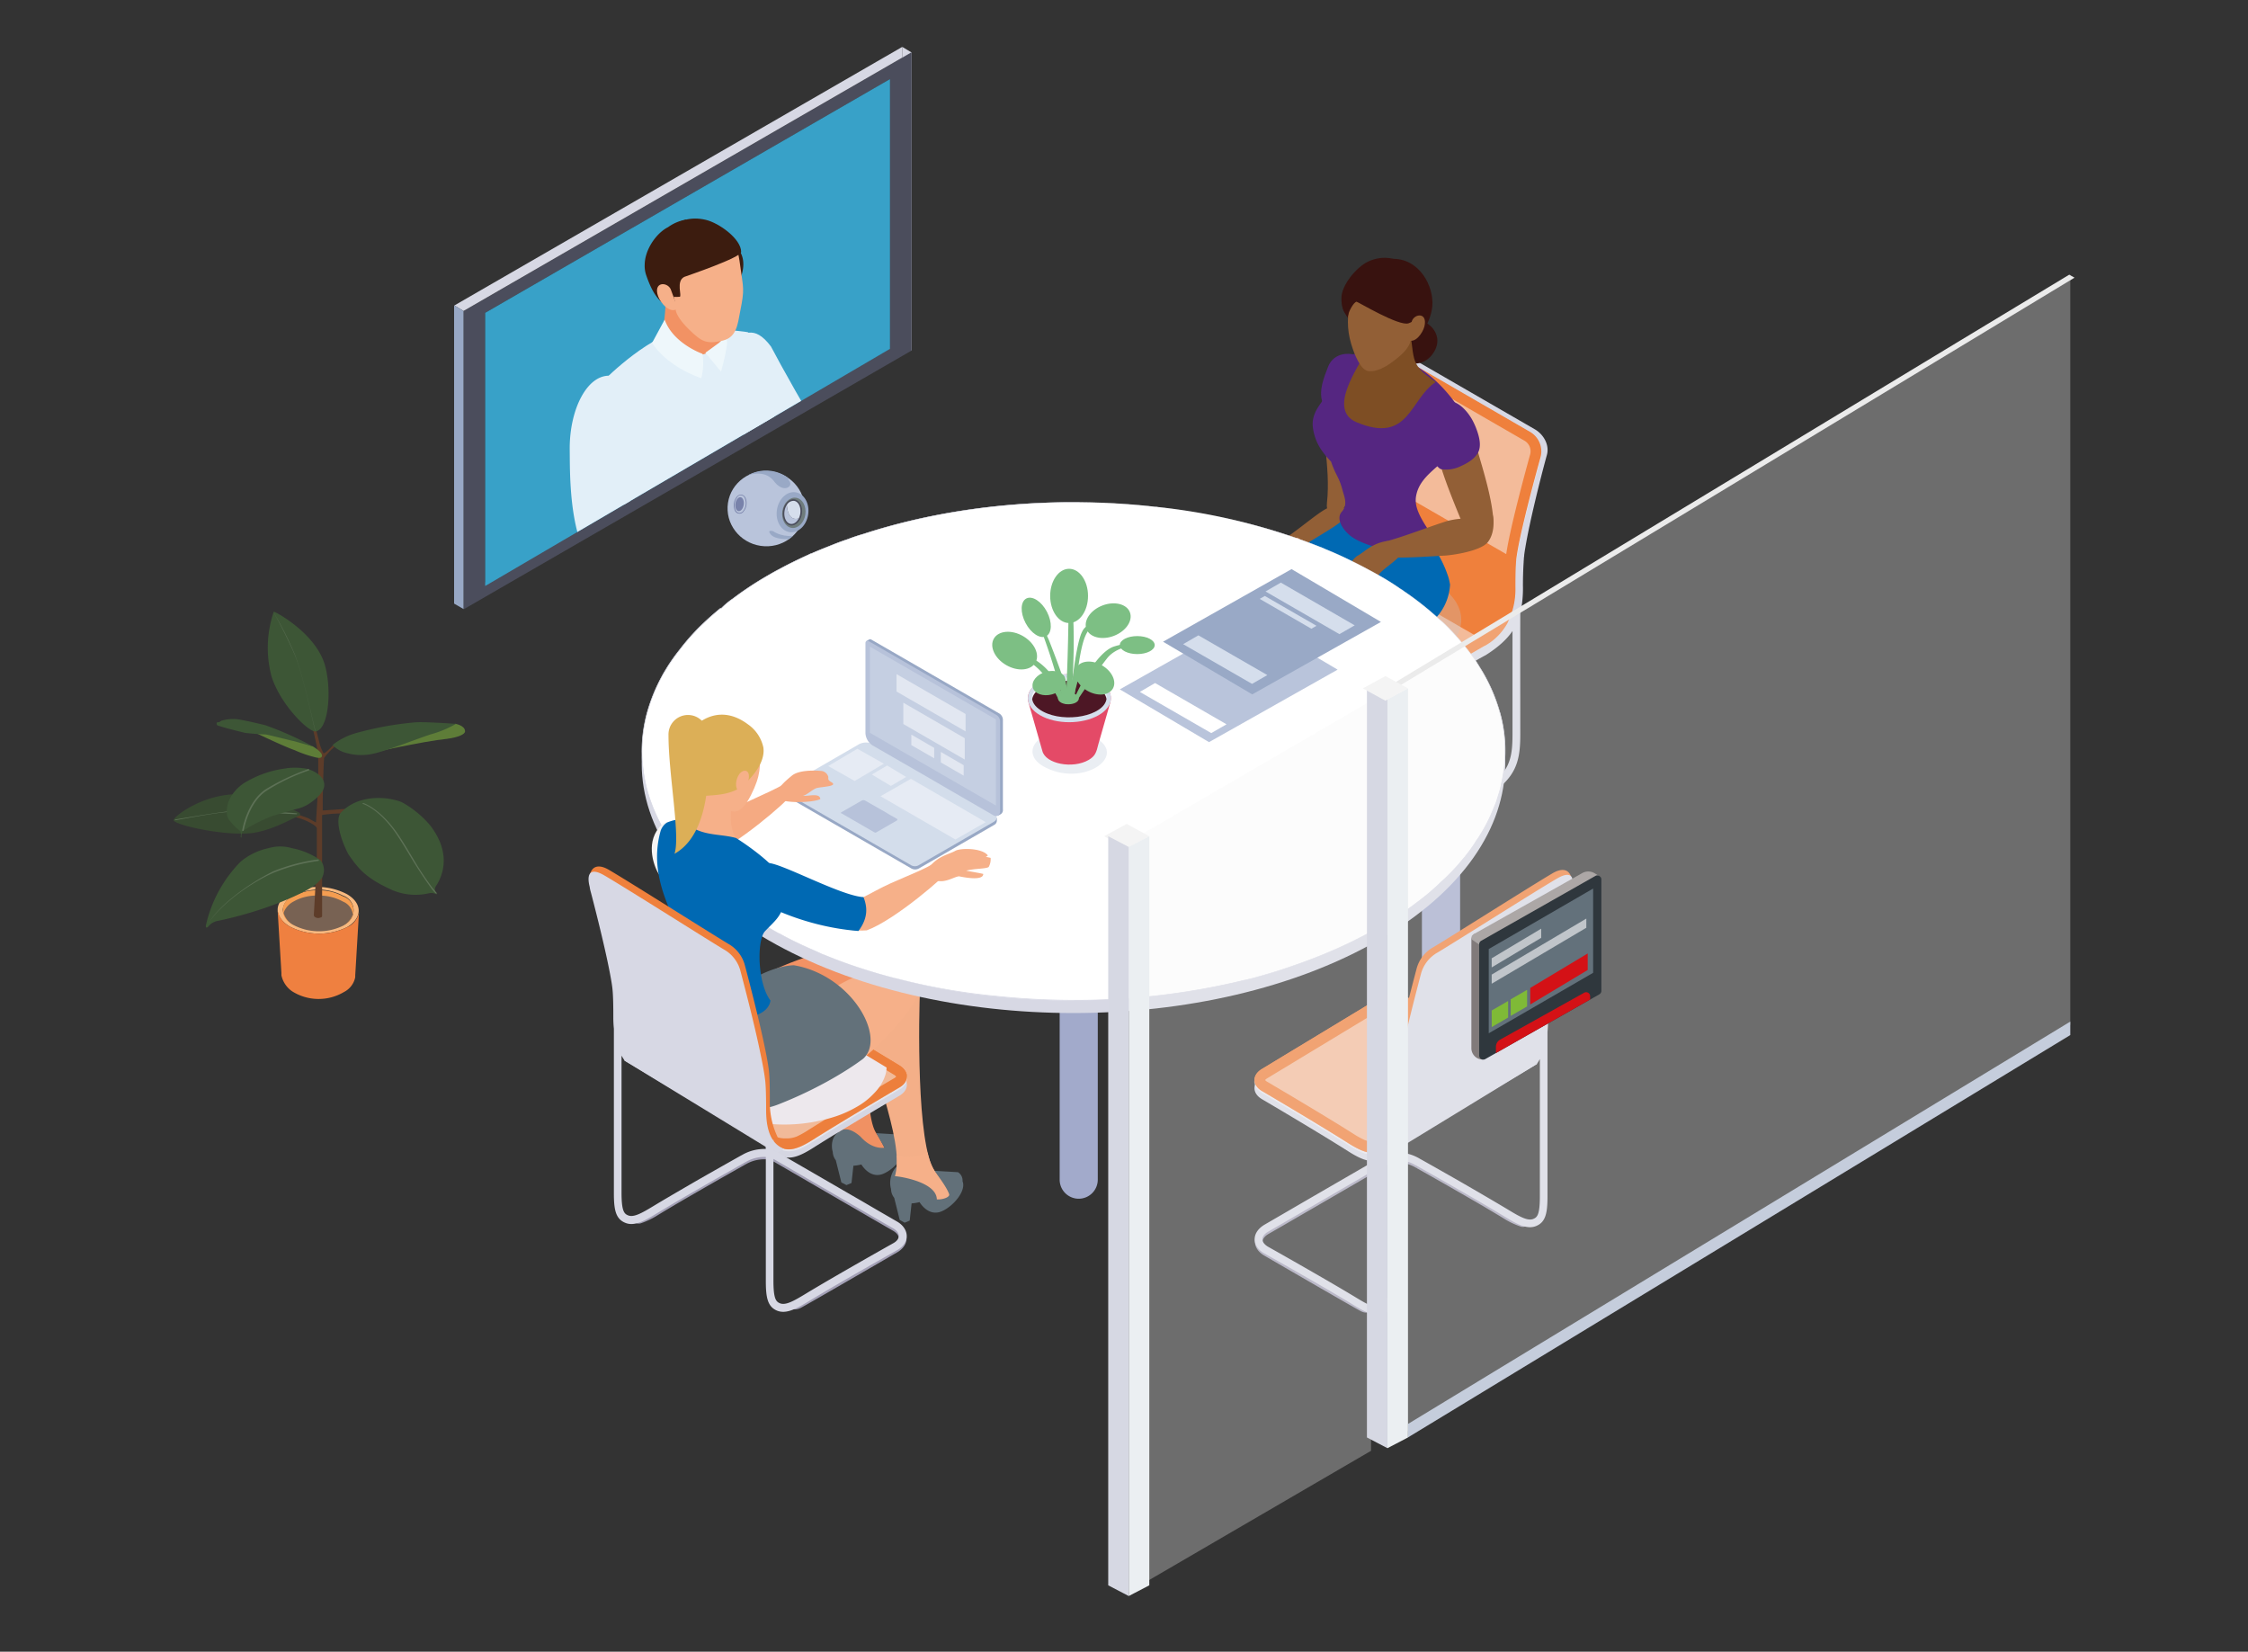 <svg id="Layer_1" data-name="Layer 1" xmlns="http://www.w3.org/2000/svg" xmlns:xlink="http://www.w3.org/1999/xlink" viewBox="0 0 848 623"><rect x="0" y="0" width="848" height="623" fill="#333333" stroke="none"/><defs><style>.cls-1,.cls-2{fill:none;}.cls-2{clip-rule:evenodd;}.cls-3{fill:#f8b97f;}.cls-4{fill:#f49d51;}.cls-5{fill:#ef8040;}.cls-6{fill:#786253;}.cls-7{fill:#5d3c29;}.cls-8{fill:#5e7d38;}.cls-9{fill:#3d5636;}.cls-10{fill:#384b31;}.cls-11{fill:#5d7156;}.cls-12{fill:#d7d8e4;}.cls-13{fill:#4b4d5c;}.cls-14{fill:#38a1c8;}.cls-15{clip-path:url(#clip-path);}.cls-16{fill:#e2eff8;}.cls-17{fill:#14141a;}.cls-18{fill:#262533;}.cls-19{fill:#f29264;}.cls-20{fill:#eef7fb;}.cls-21{fill:#3c1c0f;}.cls-22{fill:#f6b089;}.cls-23{fill:#98a8c5;}.cls-24{fill:#b9c4db;}.cls-25{fill:#99a9c6;}.cls-26{fill:#6f7c7c;}.cls-27{fill:#d5deec;}.cls-28{fill:#7882aa;}.cls-29{fill:#63717a;}.cls-30{fill:#a3a0b6;}.cls-31{fill:#ef803c;}.cls-32{fill:#f8f7f9;}.cls-32,.cls-55{opacity:0.5;}.cls-33{opacity:0.05;}.cls-34{fill:#1d1d1b;opacity:0.2;}.cls-35{fill:#bcb9ca;}.cls-36{fill:#c6c9d7;}.cls-37{fill:#38120f;}.cls-38{fill:#c5c7c8;opacity:0.3;}.cls-39{fill:#263239;}.cls-40{fill:#925f36;}.cls-41{fill:#552681;}.cls-42{fill:#0069b3;}.cls-43{fill:#7e4e24;}.cls-44{fill:#a2aacb;}.cls-45{fill:#fff;}.cls-46{fill:#f5aa82;}.cls-47{fill:#ede8ed;}.cls-48{fill:#f5f5f5;}.cls-49{fill:#dcaf57;}.cls-50{fill:#9693c7;}.cls-51{fill:#d3ddeb;}.cls-52{fill:#b7c2da;}.cls-53{fill:#c5cfe2;}.cls-54{fill:#e6ebf4;}.cls-56{fill:#aabacd;opacity:0.24;}.cls-57{fill:#e44a67;}.cls-58{fill:#eff3f7;}.cls-59{fill:#4d1725;}.cls-60{fill:#7dbf84;}.cls-61,.cls-73{fill:#f4f4f4;}.cls-61,.cls-62,.cls-80{fill-rule:evenodd;}.cls-61{opacity:0.3;}.cls-62{fill:#ebebeb;}.cls-63{clip-path:url(#clip-path-2);}.cls-64{fill:#c5cddc;}.cls-65{clip-path:url(#clip-path-3);}.cls-66{clip-path:url(#clip-path-4);}.cls-67{fill:#ebeff2;}.cls-68{clip-path:url(#clip-path-5);}.cls-69{fill:#d6d8e3;}.cls-70{clip-path:url(#clip-path-7);}.cls-71{isolation:isolate;}.cls-72{clip-path:url(#clip-path-10);}.cls-74{clip-path:url(#clip-path-12);}.cls-75{clip-path:url(#clip-path-15);}.cls-76{clip-path:url(#clip-path-17);}.cls-77{clip-path:url(#clip-path-19);}.cls-78,.cls-80{fill:#aca7a6;}.cls-79{fill:#817a7a;}.cls-81{fill:#2f373d;}.cls-82{fill:#63717b;}.cls-83{fill:#d41116;}.cls-84{fill:#c0c5ca;}.cls-85{fill:#7fba37;}</style><clipPath id="clip-path"><polygon class="cls-1" points="332.85 31.49 335.73 29.84 335.73 93.42 335.73 93.53 335.73 131.58 255.95 178.31 250.77 181.34 183.02 221.03 183.02 118 332.85 31.49"/></clipPath><clipPath id="clip-path-2"><polygon class="cls-2" points="531.13 537.09 780.96 385.33 780.96 390.41 531.13 542.17 531.13 537.09"/></clipPath><clipPath id="clip-path-3"><polygon class="cls-2" points="531.13 259.65 523.38 263.69 523.38 546.23 531.13 542.19 531.13 259.65"/></clipPath><clipPath id="clip-path-4"><rect class="cls-1" x="232.16" y="-3513.91" width="2543.59" height="7595.16"/></clipPath><clipPath id="clip-path-5"><polygon class="cls-2" points="515.64 259.65 523.38 263.69 523.38 546.23 515.64 542.19 515.64 259.65"/></clipPath><clipPath id="clip-path-7"><rect class="cls-1" x="514.09" y="255.01" width="17.04" height="9.29"/></clipPath><clipPath id="clip-path-10"><polygon class="cls-2" points="514.09 259.65 522.61 264.3 531.13 259.65 522.61 255 514.09 259.65"/></clipPath><clipPath id="clip-path-12"><rect class="cls-1" x="416.5" y="310.77" width="17.04" height="9.29"/></clipPath><clipPath id="clip-path-15"><polygon class="cls-2" points="416.5 315.42 425.02 320.07 433.54 315.42 425.02 310.77 416.5 315.42"/></clipPath><clipPath id="clip-path-17"><polygon class="cls-2" points="433.54 315.42 425.79 319.46 425.79 602 433.54 597.96 433.54 315.42"/></clipPath><clipPath id="clip-path-19"><polygon class="cls-2" points="418.05 315.42 425.79 319.46 425.79 602 418.05 597.96 418.05 315.42"/></clipPath></defs><path id="Shape" class="cls-3" d="M130.83,337.24a24.07,24.07,0,0,0-21.59-.29c-6,3.41-6,8.81,0,12.5a24.07,24.07,0,0,0,21.59.29C136.8,346.33,136.8,340.65,130.83,337.24Zm-1.42,11.64a20.77,20.77,0,0,1-18.75-.28,7,7,0,0,1-4-5.4,6.57,6.57,0,0,1,4-5.39,21.61,21.61,0,0,1,9.38-2.28,20.62,20.62,0,0,1,9.37,2.28,5.84,5.84,0,0,1,0,11.07Z"/><path id="Path" class="cls-4" d="M110.66,348.6a20.79,20.79,0,0,0,18.75.28,5.65,5.65,0,0,0,0-10.79,18.25,18.25,0,0,0-9.37-2.27,17.64,17.64,0,0,0-9.38,2.27,5.46,5.46,0,0,0,0,10.51Z"/><path id="Path-2" data-name="Path" class="cls-5" d="M134,368.49v-.57l1.42-23.87a7.7,7.7,0,0,1-4.55,5.69,24.07,24.07,0,0,1-21.59-.29,8.87,8.87,0,0,1-4.54-6l1.42,23.58v.85h0a9.8,9.8,0,0,0,4,6,18.72,18.72,0,0,0,19.6.29,8,8,0,0,0,4.26-5.68Z"/><path id="Path-3" data-name="Path" class="cls-6" d="M129.41,340.08a18.25,18.25,0,0,0-9.37-2.27,17.64,17.64,0,0,0-9.38,2.27,7.74,7.74,0,0,0-3.69,4.26,7.45,7.45,0,0,0,3.69,4.54,20.76,20.76,0,0,0,18.75.29,7.75,7.75,0,0,0,3.7-4.26,6,6,0,0,0-3.7-4.83Z"/><path id="Path-4" data-name="Path" class="cls-7" d="M141.34,304.28l-11.36.86-8.24.56V302s.29-15.34.57-16.19a28.22,28.22,0,0,1,4-4.26l-.85-.29s-2.84,3.13-3.41,2.84a17,17,0,0,1-1.42-3.4L119.19,275h-1.14l1.42,6.25.57,4.55v10.51l-.85,13.92-3.13-1.7-4-1.43L111,308l3.41,1.13s5.11,2,5.11,3.41v12.22l-1.14,20.45h0a1,1,0,0,0,.29.57,2.13,2.13,0,0,0,2.27.28.6.6,0,0,0,.57-.56h0V307.41a48.71,48.71,0,0,1,9.09-.57l11.08-1.42Z"/><path id="Path-5" data-name="Path" class="cls-8" d="M118.05,281.56s3.41,2,3.41,3.41-2,.85-4,.28a44.19,44.19,0,0,1-6.25-2.27c-4.83-1.71-15.91-7.1-15.91-7.1l4,.28,10.8,2.56Z"/><path id="Path-6" data-name="Path" class="cls-9" d="M82,272.47c-.28,0-.28.28-.28.57a1,1,0,0,0,.28.56c3.41,1.14,7.1,2,10.51,2.84,2.56.29,6,.57,7.67.57,1.71.29,9.38,2.28,10.8,2.56l7.1,2a127.06,127.06,0,0,0-17.9-8c-3.41-.85-7.1-1.7-10.51-2.27a15.67,15.67,0,0,0-6.25.57,1.83,1.83,0,0,1-1.42.57Z"/><path id="Path-7" data-name="Path" class="cls-8" d="M171.74,273l-19.88,4.26-13.64,7.1s21.59-4.83,30.4-5.68c4.26-.57,6.81-1.71,6.81-2.84C175.43,273.6,171.74,273,171.74,273Z"/><path id="Path-8" data-name="Path" class="cls-9" d="M125.44,281a24.94,24.94,0,0,1,9.09-4.55,121.87,121.87,0,0,1,22.15-4c2.85-.29,15.35.57,15.35.57a40.9,40.9,0,0,1-9.66,4c-7.67,2.56-19.32,7.39-24.15,7.67a19.89,19.89,0,0,1-7.1-.57A10.94,10.94,0,0,1,125.44,281Z"/><path id="Path-9" data-name="Path" class="cls-10" d="M112.94,306.56c-2.84-1.42-15.06-8-26.71-6.82s-21,8.52-20.73,9.66c.28,1.7,18.75,6,29.54,4.83,7.95-1.14,14.2-5.12,17.9-6.54.28,0,.28-.28.28-.57A1,1,0,0,0,112.94,306.56Z"/><path id="Path-10" data-name="Path" class="cls-11" d="M66.06,309.4h0c-.28-.29,0-.29,0-.29s15.06-2.55,20.46-3.12,25.28.57,25.56.85h0a.27.27,0,0,1-.28.28c-.28,0-20.17-1.13-25.57-.85s-19.88,3.13-20.17,3.13Z"/><path id="Path-11" data-name="Path" class="cls-9" d="M120.89,324.45a28.18,28.18,0,0,0-10.79-4.54,15.54,15.54,0,0,0-8.81,0A24.14,24.14,0,0,0,90.78,325a49.63,49.63,0,0,0-13.07,23.86c-.28,1.42.57,1.14,1.14.29a5.94,5.94,0,0,1,2.84-1.71,145.77,145.77,0,0,0,24.71-7.38c12.5-5.12,13.35-7.1,14.78-8.52A6,6,0,0,0,120.89,324.45Z"/><path id="Path-12" data-name="Path" class="cls-11" d="M78.85,348h0c-.29-.28,0-.28,0,0,3.41-6,13.92-14.2,24.14-19.32A68.6,68.6,0,0,1,120,324.17a.27.27,0,0,1,.28.28.28.28,0,0,1-.28.29A68.6,68.6,0,0,0,103,329.28C92.77,333.83,82.26,342.35,78.85,348Z"/><path id="Path-13" data-name="Path" class="cls-9" d="M108.11,289.8a39.07,39.07,0,0,0-14.77,4.83,15.54,15.54,0,0,0-7.11,7.67s-1.7,4.54.29,7.1a25.33,25.33,0,0,0,4,4c.56.29.28,2.28.28,2.28s.28.57.28,0a3.82,3.82,0,0,1,.57-2.28A60.89,60.89,0,0,1,103,307.69c2.85-.85,5.69-1.7,8.81-2.55a14.6,14.6,0,0,0,4.83-2c5.4-3.7,5.68-6,5.68-7.1,0-4.27-6.25-6-6.25-6a24.7,24.7,0,0,0-8-.28Z"/><path id="Path-14" data-name="Path" class="cls-11" d="M91.35,313.37h0c0-.28,1.7-10.79,8.8-15.62a84.88,84.88,0,0,1,16.2-7.67.27.27,0,0,1,.28.28.28.28,0,0,1-.28.29,74.51,74.51,0,0,0-15.91,7.67c-6.82,4.54-8.52,15.05-8.52,15.05Z"/><path id="Path-15" data-name="Path" class="cls-9" d="M128.56,306.56c6-6.54,16.48-6.54,23-4a38.35,38.35,0,0,1,10.51,8.52c9.66,12.22,3.41,21.59,2.28,23.3a2.59,2.59,0,0,0,.56,3.12,4,4,0,0,0-3.12-.57,22.41,22.41,0,0,1-13.64-1.13c-10.22-4.55-13.06-8.24-16.76-13.64C128,315.65,126.57,308.83,128.56,306.56Z"/><path id="Path-16" data-name="Path" class="cls-11" d="M164.36,337h0a19.53,19.53,0,0,1-1.71-2c-2.27-3.12-5.11-7.38-7.67-11.64-1.7-2.84-3.41-5.68-5.11-8.24-6.82-10.23-13.07-11.93-13.07-11.93v-.29h.28s6.54,2,13.36,12.22c1.7,2.56,3.4,5.4,5.11,8.24A119.61,119.61,0,0,0,163.22,335c.57.57,1.14,1.42,1.7,2h-.56Z"/><path id="Path-17" data-name="Path" class="cls-9" d="M103.28,230.71a42.08,42.08,0,0,0-.85,24.43c3.41,10.79,14.2,21.3,16.76,20.74,5.11-1.14,6-17.05,3.12-25.85C118.33,238.38,103.85,230.71,103.28,230.71Z"/><path id="Path-18" data-name="Path" class="cls-11" d="M118.9,275.59h0c-.28-.28-4.54-21.59-8-29.26q-3.4-7.67-7.67-15.34h0A128.34,128.34,0,0,1,111,246.33c3.41,8,7.67,29,8,29.26Z"/><polygon class="cls-12" points="343.88 19.81 340.43 17.72 340.32 17.78 340.32 130.19 340.43 130.25 343.88 132.24 343.88 128.26 343.88 19.81"/><path class="cls-13" d="M311.54,150.89l32.34-18.67V19.82l-.11-.06-3.45,2-147,84.91-18.41,10.63V229.73l.06.05,74.92-43.27,8.69-5ZM183,217.6V118l10.42-6,137.8-79.55,2.85-1.65,1.64-.94V131.49l-78.28,45.2-7.59,4.38L183,219.66Z"/><polygon class="cls-12" points="174.86 117.28 193.27 106.65 340.32 21.74 340.32 17.76 340.29 17.72 171.41 115.21 174.86 117.3 174.86 117.28"/><polygon class="cls-14" points="332.85 31.49 335.73 29.84 335.73 93.42 335.73 93.53 335.73 131.58 255.95 178.31 250.77 181.34 183.02 221.03 183.02 118 332.85 31.49"/><g class="cls-15"><path class="cls-16" d="M353.85,197.88c-1.55-.57-5.77-2.57-10.28-4.17-12.33-4.42,2.16-12,2.16-12,.31-2.54,3.63-3.11,5.74-3.8,1.55-.52,3.41-.35,4.85-1.38.41-.29,1.9-3.58,2.33-3.64,1.54-.22,1.92,3.25,1.43,4.41-1.51,3.48-4.59,3-4.45,6.07a1.36,1.36,0,0,0,1.07,1c1.66.38,2.07.58,2.4.58,4.79-.6,15-1,14.23,2.77-3.29.53-6.76,1.18-10,1.91-1.95.41-2.9-.26-1,.56s4.42.43,6.49.67c1,.13,4.87-.1,5.39,1.14.66,1.59-3,4.58-4.24,4.92C365.09,198.09,359,199.8,353.85,197.88Z"/><path class="cls-16" d="M338.17,195.58l5.54.21s5-6.74,3.52-17.38l-8-1.5Z"/><path class="cls-16" d="M338.17,195.58c3.89-3.36,8.3-15.32,6.42-18.83-5.29-2.24-24.38-8.09-33.94-12-5.38-7.52-16.34-27.43-19.83-34.07-6.46-8.6-10.5-4.67-16.07-1.82-13.3,6.79,5.11,38.36,17.69,49.83,1.62,1.49,7.67,5.06,10.74,6.56C314.76,190.89,328.77,193.85,338.17,195.58Z"/><path class="cls-17" d="M256.71,251.63c0,1.33.08,2.68.14,4.06.07,1.11.13,2.22.22,3.35,2.78-.92,5.61-1.78,8.47-2.6,8-2.3,16.35-4.24,24.92-5.83.28-3.81.46-7.69.53-11.56a132.18,132.18,0,0,0-1.36-22.9c0-.08,0-.18,0-.27h0c-.7-4.28-1.3-7.46-1.8-9.84-2.83-13.08-3.06-1.6-3.08-13.25v-1.62l-2.29,2.16h0l-2.28,2.13-.09.09-5.86,5.5-2.09,2a9.57,9.57,0,0,0-1.42,1.71c-.24.31-.5.67-.76,1.07h0l-.06.1c-.61.89-1.3,2-2.06,3.33-.35.61-.71,1.25-1.06,1.94a75.47,75.47,0,0,0-3.85,8.55h0a95.7,95.7,0,0,0-3.62,11.75c-.79,3.27-1.5,6.82-2.05,10.67A60.26,60.26,0,0,0,256.71,251.63Z"/><path class="cls-18" d="M229.13,270.59q5.37-2.79,11.32-5.32,8-3.42,16.62-6.23c2.78-.92,5.61-1.78,8.47-2.6.61-3.55,1.06-6.71,1.38-9.38h0c.3-2.38.5-4.37.63-5.84s.19-2.45.21-2.85c0,0,0,0,0,0s0-.17,0-.17h0a13.48,13.48,0,0,0,4.06-2l.53-.38.5-.38.63-.52c.2-.17.4-.36.61-.55a19.16,19.16,0,0,0,1.77-2,7.16,7.16,0,0,0,.48-.61c.13-.18.26-.35.39-.55s.36-.53.53-.8c.33-.5.64-1,.94-1.61a29.43,29.43,0,0,0,1.43-3.27h0a1,1,0,0,1,.08-.23c.21-.63.42-1.28.61-2,0,0,0,0,0,0a38.38,38.38,0,0,0,.88-4.06c.07-.46.15-.92.2-1.4l-1.38.14-3.21.32-.57,0-1.27.13-4.81.48-7.35.72-21.63,2.14-5.69.56h0l-2.42.24h0l0,.1c0,.19-.08.57-.16,1.15,0,.22-.06.46-.08.72a2,2,0,0,1,0,.23c0,.22-.05.47-.08.73s0,.29,0,.44c-.4,4-1,11-1.62,19C230.39,253.48,229.67,262.93,229.13,270.59Z"/><path class="cls-17" d="M276.29,218.38l5.16-.51c-1.13,9.11-4.71,14.22-7.93,17A50.14,50.14,0,0,0,276.29,218.38Z"/><path class="cls-17" d="M232.68,257.15c-.79-.21-1.61-.45-2.43-.64,1.23-16.66,2.62-33.86,2.87-33.85l43.17-4.28a50.14,50.14,0,0,1-2.77,16.51,14.73,14.73,0,0,1-5.76,3.26s-.15,3.35-.78,8.83C259.32,256.79,247.35,262,232.68,257.15Z"/><path class="cls-16" d="M286.39,186.79c-.87,3,3.24,24.45,3.24,30.39,0,8.59-49.85,25.77-54.25,4.58,9.55-35-17.82-60-9.59-76.31,0,0,14.24-15.19,28.26-20.26,7.25-2.61,27.32-.1,28,.1C282,125.29,301.46,135.21,286.39,186.79Z"/><path class="cls-19" d="M273.73,125c-1.56-.17-2.45-.23-3.69-1.91-.2-.48-.59-1.93-1.05-3.74v0a81.35,81.35,0,0,1-2.06-10.53l-15.7-.68c0,12.28-1.32,15-1.32,19-.08,5.86,10.76,7.35,14.48,6.7C270.6,132.85,273.69,126.83,273.73,125Z"/><polygon class="cls-16" points="257.48 139.56 265.2 144.1 266.93 137.61 271.36 142.49 272.54 137.61 267.07 132.95 265.73 133.94 262.59 132.95 257.48 139.56"/><path class="cls-20" d="M250.73,120.56,246,129.3s4.67,8.43,18.54,13.37a23,23,0,0,0,.45-9.22S253.91,129.6,250.73,120.56Z"/><path class="cls-20" d="M266.09,133.05l5.88,7.12a80.78,80.78,0,0,0,2.22-9.79c.16-1.13-.07-4.54-.25-4.18a14.55,14.55,0,0,1-2.76,3.15Z"/><path class="cls-21" d="M243.19,99.85a11,11,0,0,0,.59,4c2.36,6.74,6.43,16.14,19.76,12.07,1.35-.42,6.31,1.12,7.87-.07l-4.2-14.66-1.16-4.07-.48-1.67L263.16,87,257,85.65c-.14-.62,1.84-2.14,1.88-2.82h0A16,16,0,0,0,252,85.69c-3.24,1.6-6.72,5.65-8.15,10.21A13.82,13.82,0,0,0,243.19,99.85Z"/><path class="cls-21" d="M277.23,109.65c3.37-6.43,5.67-13.37-1.74-18.62l-12-3.38,8.08,28.25A21.06,21.06,0,0,0,277.23,109.65Z"/><path class="cls-22" d="M254.7,114.3c.29,1.31-1.28,3.6,5.24,10,4.83,4.71,6.65,5.57,12.69,4.17,5.33-1.24,5.65-6.33,6.55-10.83,1.8-8.9,1.22-8.64,0-17.76-1.24-9.33-3.7-15.28-16.3-12S252.16,103.33,254.7,114.3Z"/><path class="cls-21" d="M266.21,82.91c-11-2.61-19.75,5.88-19.69,17.67,0,4.42,2.27,12.2,9.87,11.36,1-.09-1.53-5.88,1.73-7.5,1.31-.49,21.46-7.3,21.46-9.41C279.58,90.11,271.28,84.11,266.21,82.91Z"/><path class="cls-22" d="M248.29,111.84c.88,2.42,4.52,6.79,7.4,4.5L253,109.07C251.64,106.21,246.25,106.21,248.29,111.84Z"/><path class="cls-22" d="M282.85,206.77c-1.6-.06-6.1-.63-10.75-.77-12.71-.37-1.61-11.74-1.61-11.74-.48-2.44,2.42-4,4.16-5.23,1.28-.94,3-1.35,4.07-2.73.28-.4.67-3.88,1.06-4.06,1.35-.67,2.74,2.43,2.63,3.65-.34,3.66-3.34,4.12-2.28,6.93a1.27,1.27,0,0,0,1.27.56c1.65-.14,2.09-.08,2.39-.18,4.25-2,13.57-5.47,14-1.72-2.88,1.49-5.89,3.13-8.68,4.77-1.68,1-2.75.64-.72.81s4.21-.92,6.19-1.32c1-.2,4.47-1.56,5.32-.57,1.09,1.27-1.35,5.12-2.44,5.82C293.29,203.59,288.17,207,282.85,206.77Z"/><path class="cls-20" d="M267.73,209.24l5.2-1.05s3.15-7.35-.57-16.94l-7.75.37Z"/><path class="cls-16" d="M214.91,169.5c-.12-15.61,7.06-29.22,16.23-27.67,3,1.6,8,2.63,8,18.08.05,8.73-1.29,30.07-1.7,30.51,8.66-.58,25.86-1.67,29.72-1.53A111,111,0,0,1,269.53,200a104.47,104.47,0,0,1,.3,10.51c-4.73,1.18-19.42,2.87-25,3.08-24,.89-24.19-3.51-26.46-10.91C214.66,190.57,215,175.3,214.91,169.5Z"/></g><polygon class="cls-23" points="174.86 117.3 171.41 115.21 171.3 115.27 171.3 227.68 171.41 227.73 174.86 229.73 174.86 225.75 174.86 117.3"/><ellipse class="cls-24" cx="289" cy="191.85" rx="14.19" ry="14.56" transform="translate(56.59 449.36) rotate(-81.51)"/><ellipse class="cls-25" cx="298.08" cy="193.02" rx="7.59" ry="5.95" transform="matrix(0.15, -0.99, 0.99, 0.15, 63.17, 459.34)"/><ellipse class="cls-26" cx="299.45" cy="193.42" rx="5.74" ry="4.38" transform="translate(63.95 461.04) rotate(-81.51)"/><ellipse class="cls-13" cx="298.92" cy="193.26" rx="4.98" ry="3.62" transform="translate(63.65 460.37) rotate(-81.51)"/><path class="cls-27" d="M296.81,190.47a2.89,2.89,0,0,1,2.75-1.55c1.64.24,2.68,2.39,2.32,4.8a6.13,6.13,0,0,1-.57,1.83C299.42,196.09,297.19,195.58,296.81,190.47Z"/><path class="cls-24" d="M301.32,195.52c-.7,1.39-1.87,2.26-3.06,2.08-1.64-.25-2.68-2.4-2.32-4.8a5.74,5.74,0,0,1,.87-2.36C297.2,195.55,299.43,196.06,301.32,195.52Z"/><ellipse class="cls-28" cx="278.97" cy="190.17" rx="2.65" ry="1.58" transform="translate(49.7 438.01) rotate(-81.51)"/><path class="cls-28" d="M277.14,192.4a5.1,5.1,0,0,1,.75-5,2.06,2.06,0,0,1,1.85-.82,2.08,2.08,0,0,1,1.54,1.33,5.07,5.07,0,0,1-.76,5,1.89,1.89,0,0,1-3.38-.51Zm1-4.85a4.79,4.79,0,0,0-.71,4.74,1.85,1.85,0,0,0,1.32,1.17,1.83,1.83,0,0,0,1.61-.74A4.82,4.82,0,0,0,281,188a1.61,1.61,0,0,0-2.92-.43Z"/><path class="cls-25" d="M297.67,203.31s-5.12.38-6.88-1.68.88-1.26.88-1.26,2.55,2,7.37,1.83Z"/><path class="cls-25" d="M282,179.36s6.35-2.64,10,2.18,7.51,1.79,5.66-.2l-.63-1.28A13.91,13.91,0,0,0,282,179.36Z"/><path class="cls-19" d="M315.76,415c-3.53-21.26-7.18-38.74-9-52l21.38-1.5c-.56,21.47-2.8,58.34,2.42,65.92a50.73,50.73,0,0,1,4.83,9.44c.38,1.07-1.49,1.46-3.95,1.37-.13-6.86-15.18-8.88-15.83-8.76C317.67,423.63,316.64,420.31,315.76,415Z"/><path class="cls-29" d="M316.57,426.87s2.59-3,8.07,1.89c4.54,5.09,9,4.13,9,4.13l-3.08-5.48,8.86.55a3.68,3.68,0,0,1,1.72,3.39c1.46,3.71-3.59,9.56-7.9,11.36-5.1,2.15-8.31-3.49-8.31-3.49a16.37,16.37,0,0,1-3,.48l-.72,6.51-1.9.79L317.38,446l-2.1-8.39a5.47,5.47,0,0,1-1.11-2.63c0-.25-.05-.46-.08-.69a6.21,6.21,0,0,1-.2-.92C313.3,428.39,316.57,426.87,316.57,426.87Z"/><path class="cls-22" d="M328.63,385.64S347.2,370,347.1,371.86c-.55,11.5-1.42,59.82,5.44,69.77,1.51,2.22,4.49,6,5.5,8.78.36,1.08-2.18,2.09-4.64,2-.11-6.87-15.15-8.85-15.81-8.75C341.86,429.82,325.86,398.62,328.63,385.64Z"/><path class="cls-29" d="M338.26,439.91s3.17-1,8.36,3.07c3.61,2.82,9.05,4,9.05,4l-3.13-5.37,8.83.52a3.7,3.7,0,0,1,1.73,3.4c1.48,3.7-3.58,9.56-7.9,11.37-5.11,2.16-8.32-3.48-8.32-3.48a16.13,16.13,0,0,1-3,.48l-.71,6.49-1.91.8-1.87-1.06-2.07-8.32a5.42,5.42,0,0,1-1.15-2.68c0-.3-.07-.57-.1-.84a4.8,4.8,0,0,1-.17-.79A9.11,9.11,0,0,1,338.26,439.91Z"/><path class="cls-30" d="M338.39,461.71l-7.16-4.15L325.14,454l-5.3-3.08-27.09-15.67a4.44,4.44,0,0,0-.95-.42V431h-2.91v3.39a16.89,16.89,0,0,0-9.25,2.41h0c-.44.24-7.6,4.27-15.84,9l-2.55,1.46c-.51.3-1,.6-1.56.92-.27.15-.55.3-.81.46a.26.26,0,0,0-.09.05l-2.59,1.5-.35.2L253,452.05c-2.38,1.4-4.63,2.74-6.62,3.94a38,38,0,0,1-5.87,3.14c-.14.35-1.83,1.05-1.63,1.41a2.61,2.61,0,0,0,3,.81,29.57,29.57,0,0,0,6-2.86c1.83-1.12,3.88-2.35,6-3.61.93-.56,1.9-1.12,2.86-1.67l.18-.11c.95-.56,1.89-1.11,2.85-1.65,1.34-.79,2.69-1.56,4-2.32,9-5.18,17.18-9.77,17.31-9.84l-.62-1.12.65,1.11a13.82,13.82,0,0,1,7.75-2h0a1.66,1.66,0,0,1,.54.06,1.75,1.75,0,0,1,.72.31,2.14,2.14,0,0,1,1.65.8v-.37l28,16.25,3.83,2.21,5.89,3.42,7.38,4.26c1.39.81,2.19,1.86,2.19,2.87s-.76,2-2.09,2.77c-.22.11-21.47,12-33.33,19.23-1.69,1-5.33,2.6-6.64,3.24,1,.58,2.15,2.58,5.3.86,4.09-2.23,35.89-20.67,36.11-20.81,2.27-1.29,3.56-3.22,3.56-5.29S340.7,463,338.39,461.71Z"/><path class="cls-12" d="M339.34,413.27s-20.83,12.22-32.53,19.64c-6,3.83-9.84,4.93-13.78,2.21l-57.44-35.06s0,0,0-.06c1.68-2.22,7.85-1.44,10.65-3.14,0,0-.67-.35-.64-.35l38.86-18.58a9.08,9.08,0,0,1,3.63-1.17,10.53,10.53,0,0,1,6.58,1.17l44.62,27C343,407.2,343.08,411,339.34,413.27Z"/><path class="cls-31" d="M339.34,410.2s-20.83,12.22-32.53,19.64c-6,3.82-9.84,4.93-13.78,2.2,0,0-57.57-34.68-57.57-34.68s0,0,0-.05c1.67-2.23,8-1.83,10.77-3.52,0,0-.67-.35-.64-.36l38.86-18.58a8.92,8.92,0,0,1,3.63-1.16,10.33,10.33,0,0,1,6.58,1.16l44.62,27C343,404.11,343.08,408,339.34,410.2Z"/><path class="cls-32" d="M339.4,410.89s-20.82,12.21-32.52,19.63c-6,3.83-9.84,4.93-13.78,2.21,0,0-57.57-34.69-57.57-34.69l0,0c1.67-2.23,8-1.84,10.78-3.52,0,0-.67-.35-.65-.37l38.87-18.57a8.78,8.78,0,0,1,3.62-1.16,10.28,10.28,0,0,1,6.59,1.16l44.61,27C343.07,404.8,343.15,408.63,339.4,410.89Z"/><path class="cls-31" d="M339.26,401.87l-44.62-27a9.92,9.92,0,0,0-5.07-1.27,10.84,10.84,0,0,0-1.51.11,8.92,8.92,0,0,0-3.63,1.16l-38.86,18.58s.67.33.64.36c-2.8,1.69-9.1,1.29-10.77,3.52,0,0,0,0,0,.05S293,432,293,432a7.73,7.73,0,0,0,4.52,1.51c2.6,0,5.49-1.34,9.26-3.71,11.7-7.42,32.53-19.64,32.53-19.64C343.08,408,343,404.11,339.26,401.87Zm-1.84,4.75c-.21.13-21,12.33-32.64,19.71a34.46,34.46,0,0,1-4.2,2.33,10.14,10.14,0,0,1-4.08.73c-2.41.08-5.16-.71-6.68-2.8a9,9,0,0,1-.95-1.79l-43.6-26.27a12,12,0,0,0,2.91-1.17l.11-.09.12-.08,1.87-1.32v-.18l35.8-17.12.16-.07.15-.1a5.86,5.86,0,0,1,2.15-.65,7.17,7.17,0,0,1,1-.06,6.37,6.37,0,0,1,3.1.71l44.63,27a3.07,3.07,0,0,1,.8.67A2.87,2.87,0,0,1,337.42,406.62Z"/><g class="cls-33"><path class="cls-34" d="M301,322.24c-61,35.24-61,92.37,0,127.55s160,35.27,221,0,61-92.31,0-127.55S362.08,287,301,322.24Z"/></g><path class="cls-22" d="M338.23,435.72a17.88,17.88,0,0,0,3.43.6,17.14,17.14,0,0,0,8.24-1.64,21.06,21.06,0,0,0,2.64,6.95c1.51,2.22,4.49,6,5.5,8.78.36,1.08-2.18,2.09-4.64,2-.11-6.87-15.15-8.85-15.81-8.75A22.9,22.9,0,0,0,338.23,435.72Z"/><path class="cls-19" d="M327.06,358.69c7.61,3,6.27,14-15.26,27.12s-22.31-18.87-22.31-18.87S315.4,354.05,327.06,358.69Z"/><path class="cls-22" d="M343,365.35c6,1.82,5.27,9-1.46,17.46-5,6.31-12.64,14.82-21.84,20.43-21.53,13.15-6-30.13-6-30.13S331.15,361.72,343,365.35Z"/><path class="cls-35" d="M475.88,291.61a4.81,4.81,0,0,1,1.38-2.69c.46-.48,5.95-3.63,12.21-7.2,1.37-.77,2.79-1.6,4.2-2.39v0h0c1.34-.74,2.66-1.51,3.94-2.23l.12-.05c.86-.51,1.69-1,2.5-1.44,1.15-.65,2.22-1.28,3.2-1.85l4.45-.18c-1.66,1-27.53,16.76-28.6,17.5a2.15,2.15,0,0,0-.5.89c0,.2.33.57.87.88h0l.31.18c3.9,2.27,41.08,23.7,41.08,23.72a7.5,7.5,0,0,0,6.37,0l4.85-2.71,26.82-14.92c1.25-.78,2.35-1.55,3.35-2.32l3.69-.24a28.86,28.86,0,0,1-7.66,6.06c-1.43.81-22.75,12.86-29.63,16.69a10.36,10.36,0,0,1-9.25,0l-41.42-23.91C476.49,294.37,475.71,293,475.88,291.61Z"/><path class="cls-36" d="M519.12,256a22.54,22.54,0,0,0,.92-3c1,.12,2,.21,2.94.3a25.23,25.23,0,0,1-1.12,3.79l-.06.15-.09.14-1.94,3.73a22.58,22.58,0,0,1-9.95,11.3c-1.32.87-5,3-9.59,5.61-.52.31-1.07.63-1.62.92-.53-.81-1-1.64-1.55-2.49,1.1-.61,2.16-1.23,3.17-1.81,3.9-2.21,7-4,8-4.71a19.56,19.56,0,0,0,8.85-10.05Z"/><path class="cls-12" d="M578.9,161.88l-45.54-26.3a6,6,0,0,0-5.22-.36l-.08.05-.12.07a3.19,3.19,0,0,0-.61.31l-1.46.78.3.12a6,6,0,0,0-1.49,2.58c-2.87,10.49-7.35,28.91-8.3,36.94a120.27,120.27,0,0,0-.34,12.1,29,29,0,0,1-1.83,9.54L512,202a21.73,21.73,0,0,1-9.8,11.13l-.21.13-33.12,19.12a7.19,7.19,0,0,0-1.35,1H466v2.71h0c-.11,1.52.8,3,2.8,4.18l45.9,26.53a11.44,11.44,0,0,0,10.26,0l13.29-7.41,1.48-.83,1-.51,1-.57,1-.56,17.39-9.66a.25.25,0,0,0,.09,0c5-3.14,8.2-6.11,10.34-9.25,0,13,0,30,0,38.88,0,9.53-1.12,14.75-11.43,21.26-1.15.64-17.78,9.91-26.82,14.93l-4.85,2.71a6.89,6.89,0,0,1-3.21.72,6.71,6.71,0,0,1-3.16-.71L480,292.05l-.31-.19s0,0,0,0c-.54-.31-.88-.66-.87-.88a2.21,2.21,0,0,1,.5-.89c1.07-.75,6-3.57,11-6.41L495,281a1.34,1.34,0,0,1,.23-.13c-.52-.84-1-1.67-1.54-2.49-1.41.81-2.82,1.6-4.2,2.37-6.26,3.56-11.75,6.73-12.21,7.23a4.77,4.77,0,0,0-1.38,2.66c-.17,1.44.61,2.77,2.31,3.75l41.42,23.93a10.36,10.36,0,0,0,9.25,0c6.88-3.82,31.73-17.65,31.74-17.67,11.45-7.22,12.87-13.46,12.87-23.8,0-11.11-.05-32.46,0-45.5a43.36,43.36,0,0,0,1-10.5c0-3,.1-6.27.27-8.79,0-.47.07-.92.08-1.32s.08-.75.12-1.07a1.36,1.36,0,0,1,0-.2c0-.21.06-.45.08-.7.1-.67.2-1.4.35-2.19,1.52-9.31,5.63-25.89,8.16-35.06C584.54,167.77,582.26,163.8,578.9,161.88Z"/><path class="cls-31" d="M519.86,264.84a10.11,10.11,0,0,0,5-1.18l35-20.23a22,22,0,0,0,8.65-8.69,28,28,0,0,0,2.92-13.41,100.32,100.32,0,0,1,.35-10.57c1-8.2,6.11-27.54,9.08-38.34A8.34,8.34,0,0,0,577,163L531.5,136.7a5.63,5.63,0,0,0-2.87-.76,6.15,6.15,0,0,0-2.17.41,5.81,5.81,0,0,0-3.35,3.8c-2.86,10.48-7.82,29.26-8.78,37.26a108.73,108.73,0,0,0-.33,12.07c-.38,9.7-4.22,16.51-11.74,20.85l-.21.13L468.92,229.6c-1.75,1-2.72,2.36-2.72,3.78s1,2.77,2.72,3.77l45.91,26.51A10.17,10.17,0,0,0,519.86,264.84Z"/><path class="cls-32" d="M514.18,177.82l57.88,33.42c1.09-8.49,6.26-27.88,9.05-38a8.56,8.56,0,0,0-4-9.65L531.6,137.35a5.93,5.93,0,0,0-5.21-.35,5.84,5.84,0,0,0-3.45,3.92C520.1,151.22,515.25,169.6,514.18,177.82Z"/><path class="cls-32" d="M468.83,237.32l45.9,26.51a11.44,11.44,0,0,0,10.26,0l34.93-20.17a.16.16,0,0,0,.09,0c.57-.33,1.11-.67,1.62-1l-57.89-33.44c-.51.35-1,.68-1.58,1l-.21.14-33.12,19.13C465.06,231.59,465.06,235.14,468.83,237.32Z"/><path class="cls-31" d="M468.82,237.32l45.92,26.51a11.37,11.37,0,0,0,10.25,0l34.92-20.17a.19.19,0,0,0,.1,0,22,22,0,0,0,8.72-8.77s0,0,0-.06a28.34,28.34,0,0,0,2.92-13.45c0-4.2.07-8.21.34-10.53.21-1.73.61-4,1.13-6.56,2-9.62,5.74-23.71,8-31.77a8.53,8.53,0,0,0-4-9.65L531.6,136.53a6,6,0,0,0-3-.79,5.84,5.84,0,0,0-2.24.44,5.92,5.92,0,0,0-3.46,3.92c-2.25,8.19-5.76,21.48-7.67,30.73-.52,2.55-.93,4.83-1.13,6.55a115.23,115.23,0,0,0-.33,12.11c-.32,8.41-3.26,15.84-11.63,20.66l-.23.14-33.12,19.13C465.06,231.58,465.06,235.14,468.82,237.32Zm1.25-3.94a3,3,0,0,1,.72-.54l33.13-19.13h0l0,0a1.2,1.2,0,0,1,.21-.13c8.56-5,13.12-13,13.53-23.9v-.19a104.74,104.74,0,0,1,.3-11.6c.17-1.34.45-3.05.82-5,1.76-9,5.52-23.21,7.87-31.78a2,2,0,0,1,1.15-1.3,1.77,1.77,0,0,1,.74-.14,2.15,2.15,0,0,1,1,.25l45.53,26.31a4.59,4.59,0,0,1,2.14,5.17c-2.26,8.17-5.73,21.19-7.76,30.75-.67,3.2-1.18,6-1.44,8.16a99.37,99.37,0,0,0-.37,11,24.76,24.76,0,0,1-2.24,11.19l-.68,1.25A18.23,18.23,0,0,1,558.3,240l-.36.23L523,260.42a7.66,7.66,0,0,1-6.31,0l-45.92-26.51A4.17,4.17,0,0,1,470.07,233.38Z"/><path class="cls-36" d="M490.48,282.66a2.2,2.2,0,0,1-.24,1L495,281c1.84-1,3.61-2,5.25-3V274.6c-3.31,1.9-7.16,4.08-10.76,6.13A2.34,2.34,0,0,1,490.48,282.66Z"/><path class="cls-37" d="M528.84,121.08C537,117.73,546.57,126,540.06,134c-5.46,6.74-17,1.88-15.7-6.78.28-1.9,1.85-4.82,3.64-5.74C528.28,121.33,528.56,121.2,528.84,121.08Z"/><ellipse class="cls-38" cx="516.68" cy="233.78" rx="34.54" ry="19.94"/><path class="cls-39" d="M488.57,330.39c7-2.95,7.54-9.94,4.48-15.28l2.24-5.25c6.09,3.52,6,9.29,5.7,15.18-.18,3.95.18,7.86.16,11.56,0,2.94.46,4.93-1.78,6.89-3,2.62-9.24,4.93-12.9,2.94a24,24,0,0,1-2-4.58C484.64,341.09,488.78,333.56,488.57,330.39Z"/><path class="cls-39" d="M502,316c.09-1.58-.58-3.84.59-2.61a143.63,143.63,0,0,1,4,16.1c.44,2.62-1.39,3-2.51,3.36a53,53,0,0,1-4.39-12.17C501.26,318.74,501.84,318.4,502,316Z"/><path class="cls-18" d="M492.13,313.72l2.92-7c7.33,3.6,11.33,7.42,7,14.17-3.31,5.19-1.74,9.59-1.87,14-.16,4.75-7.06,9.18-12.63,9-3.11-.11-3.68-3-3.42-4.57.48-2.67,3.72-5.55,4.1-8.79C496.17,327.39,496.2,319.22,492.13,313.72Z"/><path class="cls-19" d="M467,236.67c8.82,10.11,13.25,16.38,16.53,23.87,4.5,10.32,4.13,22.49,11.17,44.62,1.32,2.69,2.64,3.56,3.42,5.82,1.37,4-.43,9.08-1.57,14.45-.66,3.08.27,9.06-4.85,9.16-3.92.09-3.56-1.21-3.72-3.47s-.64-17-.79-17c-3.45-17.79-21-50.77-25.88-58.27-4.74-7.3-6.93-16.15-3.53-19.71C461.74,234.51,463.12,238.3,467,236.67Z"/><path class="cls-39" d="M457.54,343.54c7.76-.82,10.41-7.54,9-13.72l3.81-4.53c8.27,8.88.57,16.19-1.33,25.85-1,4.82-3.83,9-9.83,8.83-4.91-.13-6-1.8-6.35-2.8-.71-1.92-.51-3.09-.27-5.12C453,351.34,456.81,346.75,457.54,343.54Z"/><path class="cls-39" d="M473.48,332.33c.57-1.54.55-4,1.37-2.42a116.54,116.54,0,0,1-1.08,16.37c-.33,2.73-1.8,2.48-3,2.48-.81-5.32-.91-7.48-.56-10.61C472.29,336.75,472.59,334.7,473.48,332.33Z"/><path class="cls-18" d="M466,328.15l5.14-5.8c6.29,7.51,3.12,11.1,1.41,16.41-1.6,4.8-3.45,8.45-4.89,12.72-1.57,4.64-6.25,6.33-11.76,4.7-8.49-2.53-.08-11,1.26-12.58C464.37,335.59,468.41,334.81,466,328.15Z"/><path class="cls-22" d="M463,323c6.9-16.3,8.52-39.55,9.48-48.86.4-3.66,1.68-12.37,1.5-14.68-.57-7.4-2.85-10.09.14-21.51l14.68,5.23c2.37,17.15,3.29,23.23,1.62,32.39-2,11.1-9.54,23.61-16.07,45.94-.37,3-.1,5.64-.73,8-1.07,4.09-5.23,18.09-9.11,18.13-3.16,0-8.57-.32-7.45-2.28S459.21,331.82,463,323Z"/><path class="cls-18" d="M541.34,233.4c-21.7,19.08-48.52,21.36-48.52,21.36V263s-28-5.37-37.12-16.86c-1.38-10.36,3.69-13.13,7.51-17.76,5-6,13.54-10.36,16.16-11.63C484,214.47,541.34,233.4,541.34,233.4Z"/><path class="cls-40" d="M479.58,206.39c7.85-4.34,17.17-12.93,21.16-14.71,4.45-2,.75.66,5.53-.09a14,14,0,0,1,12.58,4.53c-2.51,2.24-12.52,7.7-16,9.15-6.11,2.55-14.7,2.87-19.7,2.26-1.42-.17-2.47.53-3.72,1.48C479.9,207.24,480.05,208.22,479.58,206.39Z"/><path class="cls-40" d="M508,134.11c.48-.11,3.82,16.94,3.66,20.38-.39,10.07,1.07,23.84-2.4,33.41-2,5.6-9.49,8.63-8.7,1.76,1.53-13.85-2.6-27.6-1.43-41.45C499.48,144.55,501.2,135.65,508,134.11Z"/><path class="cls-37" d="M508.47,107.59c-5,8-.33,12.13,4,17.15,2.28,2.64,6.83,3.86,9.93,4.66,12.11,3.11,17.23-7.42,17.89-13.76.76-7.55-4.87-18.5-15.49-18Z"/><path class="cls-41" d="M510.21,133.61c-3.79-.66-7.62.73-9.19,4.65s-3.54,8.94-2.27,13.06c1.06,3.54,5.73,3.89,8.54,2.63Z"/><path class="cls-42" d="M547,220.5c-1,16.26-19.73,25.18-37.49,17.49a69.08,69.08,0,0,1-14.34-8.41c.25-5-19.2-3.45-18.76-9.15.68-8.7,26.6-20,30.61-24.82,1.23,5.2,7.51,7.85,12.65,8.12,5.93.3,11.21-.34,15.3-4.19a43.68,43.68,0,0,1,11.34,18C546.59,218.4,546.82,219.44,547,220.5Z"/><path class="cls-41" d="M495.17,160.4a19.18,19.18,0,0,0,3.63,9.79,29.79,29.79,0,0,0,3.29,3.9c1.89,5.51,2.94,5.53,4.34,10.79.64,2.43,2.14,5.42-.3,8.18-1.94,2.17-.48,5.88,3.15,8.93,6.07,5.08,28.75,10.17,30.75-.36-4.86-6.94-6.48-10.79-5.86-14.45,1.64-9.64,13.21-12.2,17.05-22.65a1.57,1.57,0,0,1,.12-.3.16.16,0,0,1,.06-.12c1-3,.21-8.1-1-10,0,0-8.42-13.78-21.35-18.45a37.92,37.92,0,0,0-15.52-2.46A19.17,19.17,0,0,0,509,134l-.25.09,0,0a6.55,6.55,0,0,0-2.4,3.07s0,.09,0,.12a45.26,45.26,0,0,1-2.83,5.94.14.14,0,0,1,0,.06c-1.76,3.28-3.72,6.56-4,6.93-1.3,2-2.88,3.85-3.68,6.11A10.32,10.32,0,0,0,495.17,160.4Z"/><path class="cls-43" d="M514.87,133.27c2.43-.41,3.34,0,4.82-1.93.48-1.3,2.69-10,2.88-13.16l8.31,1.37c3.51,16-.34,17.16,10.73,24.54-9.86,6.4-10,23.57-29.93,15.15C500.61,154.56,512.5,138.42,514.87,133.27Z"/><path class="cls-40" d="M532.52,125.85c-.23,1.24.44,4.43-5,8.87-3.36,2.75-7.27,5.59-11.21,5.27-3-.26-5.36-6.1-6.6-10.23-1.8-6-1.31-10.39-.59-16.6,1-8.77,2.94-14.45,14.84-11.78S534.49,115.49,532.52,125.85Z"/><path class="cls-37" d="M511.72,113.8c-1.13.23-3,3.73-3.17,5.17-2.08-.85-2.51-3.9-2.54-6.39-.09-5,5.76-11.92,10.08-13.92,9.4-4.33,18.83,1.69,20.89,12.27.79,4-.26,9.08-5.6,11C527.86,123.28,512.07,113.73,511.72,113.8Z"/><path class="cls-40" d="M537.32,123.12c-.58,2.35-3.5,6.81-6.43,5l1.7-7C533.59,118.25,538.62,117.69,537.32,123.12Z"/><path class="cls-40" d="M545,153a3.34,3.34,0,0,1,2-.42,6.75,6.75,0,0,1,3.33,1.33,9.52,9.52,0,0,1,1.9,2,30.33,30.33,0,0,1,4.43,11c.29,1.14.5,2.3.81,3.42,1.92,6.7,5.58,18.17,5.92,26.82.09,2.26-11.48.77-12.14-.76-3.25-7.86-6.47-15.9-8.14-21.89-1.21-4.43-2.19-9-1.55-13.55a18,18,0,0,1,1-4C543,155.62,543.75,153.75,545,153Z"/><path class="cls-40" d="M523,204.16c.5,2.42.78,3.7,1.32,6.12,8.11.2,17-.55,20.6-.71,2.92-.16,13.7-1.67,16.37-5.14,2.49-3.24,2.4-8.16,1.66-10.71-4.56.46-5.07,2.13-8.72,1.85a29.74,29.74,0,0,0-8.12.9C540,198.32,530.13,202.24,523,204.16Z"/><path class="cls-41" d="M556,159.6a22.92,22.92,0,0,1,1,2.37c1,2.69,2,6.4.41,9-1.39,2.3-3.95,3.77-6.32,4.83a12.49,12.49,0,0,1-7.38,1.19c-1-.14-2.53-2.37-3-3.21a12,12,0,0,1-1.35-4c-1-5.58-1.51-13,3.22-17C547.87,148.38,553.67,154.56,556,159.6Z"/><path class="cls-22" d="M475.06,209.23c2.33-1.55,3.54-2.19,8.51-5.33,4-1.55,6.28-.91,6.28-.91.78,1.44.91-.46,0,2.13-.14.92-1.66,5.47-1.87,6.41-.75,3-2.67,4.31-3.35,5.61-.92,1.81-.67,4-1.93,3.82-.36,0-1-1.17-1.14-1.51a5.37,5.37,0,0,1,.55-3.18l-1.94,1.91h0c-2.2,2.7-7.33,8.18-8.77,6.19,1.42-1.9,1.23-1.17-.18-.51S472.34,211.2,475.06,209.23Z"/><path class="cls-40" d="M506.5,222.09c-1.42-3.65,3.39-11.27,5.59-12.46,2.65-1.43,5.38-4.77,11.39-5.6l4.66,5.5c-2.12,2.53-6.65,5.26-7.92,7.09-1,2.76-3.8,9.52-6.19,8,.77-2.23,1.78-4.48,2.6-6.75a35.91,35.91,0,0,0-2.78,3.2c-1.15,1.5-3,4-3.59,3.9a6.32,6.32,0,0,1-3.51-1.33C507.61,220.81,507.8,221.91,506.5,222.09Z"/><path class="cls-44" d="M263,401.79a7.18,7.18,0,0,0,7.2-7.21V317.63a7.2,7.2,0,0,0-14.39,0v76.95A7.21,7.21,0,0,0,263,401.79Z"/><path class="cls-44" d="M543.6,401.79a7.2,7.2,0,0,0,7.19-7.21V317.63a7.21,7.21,0,0,0-14.41,0v76.95A7.21,7.21,0,0,0,543.6,401.79Z"/><path class="cls-44" d="M406.92,452.14a7.2,7.2,0,0,0,7.19-7.18V368a7.19,7.19,0,1,0-14.38,0V445A7.19,7.19,0,0,0,406.92,452.14Z"/><path class="cls-12" d="M289.76,221.56c-63.59,36.71-63.59,96.26,0,133s166.76,36.72,230.33,0,63.63-96.25,0-133S353.37,184.8,289.76,221.56Z"/><path class="cls-45" d="M405.16,377.37a282,282,0,0,1-30.28-1.63h-.13c-2.61-.25-5.42-.58-8.57-1A244,244,0,0,1,338,369h-.15c-3.52-.91-6.77-1.83-9.95-2.81-6.46-2-12.08-4.05-17.19-6.17h-.14l-2.61-1.16c-.92-.41-1.83-.82-2.77-1.22-3.13-1.41-7.24-3.31-11.19-5.55h-.13c-.92-.48-1.85-1-2.76-1.55l-1.27-.73-.29-.16a16.15,16.15,0,0,1-2.36-1.49,115.87,115.87,0,0,1-9.8-6.4c-.75-.58-1.53-1.16-2.32-1.75l-.27-.19a110.24,110.24,0,0,1-11.08-9.64c-.39-.4-.79-.82-1.18-1.24s-.63-.68-.95-1a81.9,81.9,0,0,1-9.42-12.17,17,17,0,0,1-1.58-2.62,56,56,0,0,1-3.87-7.7c-.65-1.5-1.18-3-1.56-4.08a54.65,54.65,0,0,1-2.55-11.29c-.08-.64-.16-1.29-.22-1.93a54.36,54.36,0,0,1,1.07-16.62c.23-1.09.46-2,.71-2.88A65.23,65.23,0,0,1,249.73,255c.46-.86,1-1.69,1.52-2.58l.52-.86a74.3,74.3,0,0,1,4.75-6.66,82.1,82.1,0,0,1,8.06-9.08c2.4-2.32,4.75-4.41,7.18-6.38a.13.13,0,0,1,.11-.05.24.24,0,0,1,.14.05l.06,0,.05-.05a28.14,28.14,0,0,1,3.09-2.72,7.86,7.86,0,0,1,1-.71,125.17,125.17,0,0,1,13.6-9c1.28-.75,2.67-1.55,4.16-2.31,3.14-1.72,6.59-3.42,10.85-5.37h0a.33.33,0,0,0,.14-.06,5.07,5.07,0,0,1,1.23-.53h0a.33.33,0,0,0,.25-.11c2.29-1,4.38-1.85,6.44-2.63,2.65-1.09,4.84-1.91,6.91-2.58,1.71-.69,3.66-1.35,5.95-2,23.34-7.61,49.89-11.74,76.78-11.94h4.66a273.16,273.16,0,0,1,28.64,1.71,3,3,0,0,1,.84.08,234.81,234.81,0,0,1,60.78,14.84l.55.21a20.79,20.79,0,0,1,2,.84c3.45,1.39,7,3,10.64,4.83,2,1,4,2,6,3.11,1.09.56,2.14,1.16,3.16,1.73l.35.2a94.48,94.48,0,0,1,8.37,5.25,2.94,2.94,0,0,1,.84.56,111.67,111.67,0,0,1,13.58,10.74,32.69,32.69,0,0,1,2.69,2.43,95.24,95.24,0,0,1,10.92,13c.19.32.4.64.61,1s.61.94.87,1.42a64.11,64.11,0,0,1,7.71,17.17h0l.06.12a52.77,52.77,0,0,1,1.84,18,21.14,21.14,0,0,1-.33,3.82,43.09,43.09,0,0,1-.93,5.13,9.43,9.43,0,0,1-.17,1l-.06.24c-.32,1.33-.71,2.53-1.12,3.81l-.3,1-.22.63a21.63,21.63,0,0,1-.87,2.16,61.14,61.14,0,0,1-5.44,10.76,13,13,0,0,1-1.24,1.8,55.08,55.08,0,0,1-4.07,5.69,3.3,3.3,0,0,1-.65.78c-1.52,1.91-3.18,3.79-5,5.61-1.27,1.31-2.37,2.4-3.63,3.47l-.25.25a5.14,5.14,0,0,0-.41.4c-.44.44-.87.82-1.3,1.21l-.76.7-1.4,1.23-.26.23c-1.32,1.12-2.85,2.32-4.81,3.79a107.93,107.93,0,0,1-10.31,7.06c-.89.55-1.83,1.1-2.79,1.66l-1.22.71c-3.54,2.06-7.17,3.9-9.93,5.27-1.36.68-2.76,1.32-4.11,1.94l-1.5.69c-5.55,2.47-11.15,4.66-17.1,6.7-4.54,1.61-9.47,3.12-15.53,4.75a8.17,8.17,0,0,0-1.23.29l-.24.06c-.29,0-.58.12-.84.19l-.15,0a269.14,269.14,0,0,1-64.31,7.6Z"/><path class="cls-12" d="M407.27,189.55a273.46,273.46,0,0,1,28.57,1.71h.06a2.83,2.83,0,0,1,.77.08,234.58,234.58,0,0,1,60.75,14.84l.56.21c.66.26,1.29.5,2,.83,3.44,1.39,7,3,10.63,4.83l0,0h.06c1.94,1,3.94,2,5.9,3.09,1.09.56,2.14,1.16,3.15,1.73l.35.2a92.47,92.47,0,0,1,8.39,5.27,2.63,2.63,0,0,1,.82.55,110.25,110.25,0,0,1,13.58,10.73,32,32,0,0,1,2.67,2.42,95.63,95.63,0,0,1,10.91,13c.19.32.4.64.61,1s.61.93.88,1.41a64.59,64.59,0,0,1,7.7,17.15l0,.11h0v0a52.87,52.87,0,0,1,1.83,18,21,21,0,0,1-.33,3.81,44.22,44.22,0,0,1-.93,5.15,7.75,7.75,0,0,1-.17,1l-.05.23c-.33,1.33-.71,2.53-1.12,3.81-.1.32-.21.64-.31,1v.05h0c-.07.19-.14.38-.2.57a20.35,20.35,0,0,1-.88,2.16,61.25,61.25,0,0,1-5.43,10.74,13.13,13.13,0,0,1-1.23,1.79l0,.05v.05a59.79,59.79,0,0,1-4,5.61,3.12,3.12,0,0,1-.64.77c-1.5,1.89-3.17,3.77-4.94,5.59a46.79,46.79,0,0,1-3.63,3.48l-.24.23a5.29,5.29,0,0,0-.41.41c-.44.43-.87.82-1.29,1.2-.26.23-.52.46-.78.71l0,0h0l0,0-1.3,1.15-.28.24c-1.31,1.12-2.84,2.33-4.81,3.8a107.71,107.71,0,0,1-10.3,7c-.88.54-1.8,1.08-2.76,1.64l-1.25.73c-3.53,2.06-7.16,3.9-9.93,5.27-1.36.68-2.76,1.32-4.11,1.94l-1.49.69c-5.55,2.46-11.14,4.66-17.1,6.69-4.54,1.61-9.47,3.12-15.5,4.75a9.51,9.51,0,0,0-1.25.29l-.23.06c-.3.05-.59.13-.85.2l-.14,0a269.12,269.12,0,0,1-64.3,7.6,282.36,282.36,0,0,1-30.29-1.63h-.1c-2.61-.25-5.42-.58-8.6-1h0A245.83,245.83,0,0,1,338,369h-.15c-3.53-.91-6.78-1.83-9.94-2.81-6.46-2-12.08-4-17.19-6.16h-.14L308,358.82l-2.76-1.21c-3.14-1.41-7.24-3.31-11.19-5.55l0,0h-.1c-.95-.48-1.87-1-2.76-1.54l-1.27-.73-.3-.16a16.44,16.44,0,0,1-2.36-1.5c-3.25-1.89-6.46-4-9.78-6.38-.74-.58-1.49-1.13-2.29-1.72l-.3-.23a111.15,111.15,0,0,1-11.07-9.63c-.4-.39-.79-.82-1.18-1.23l-.95-1a82.57,82.57,0,0,1-9.42-12.17,17.62,17.62,0,0,1-1.57-2.62,55.2,55.2,0,0,1-3.87-7.68c-.64-1.5-1.17-3-1.56-4.08a54.44,54.44,0,0,1-2.54-11.27c-.08-.64-.16-1.29-.22-1.93a54.47,54.47,0,0,1,1.06-16.59c.24-1.09.47-2,.72-2.87a64.93,64.93,0,0,1,5.58-13.65c.45-.86,1-1.7,1.51-2.59l.51-.85a77.91,77.91,0,0,1,4.75-6.66,83.9,83.9,0,0,1,8.06-9.07c2.39-2.31,4.74-4.39,7.17-6.37l.05,0h0a.12.12,0,0,1,.09,0l.12.08.09-.1a28.14,28.14,0,0,1,3.09-2.72,8.38,8.38,0,0,1,1-.72,126.72,126.72,0,0,1,13.58-9c1.27-.75,2.66-1.55,4.16-2.31,3.14-1.71,6.57-3.42,10.81-5.36a.48.48,0,0,0,.18-.07s0,0,0,0h.05l0,0a4.28,4.28,0,0,1,1.1-.48h0a.36.36,0,0,0,.24-.1c1.89-.81,4.23-1.81,6.44-2.65,2.64-1.08,4.84-1.9,6.91-2.58,1.71-.68,3.66-1.34,5.95-2,23.33-7.6,49.87-11.73,76.75-11.93h4.74m0-.16h-4.74c-26.55.2-53,4.18-76.8,11.94-2,.58-4,1.25-6,2-2.38.78-4.66,1.66-6.91,2.58s-4.31,1.74-6.47,2.66a.21.21,0,0,1-.15.08h-.07a4.45,4.45,0,0,0-1.15.5s-.15.09-.23.09c-3.75,1.72-7.32,3.45-10.85,5.38-1.44.73-2.79,1.51-4.16,2.31a125.69,125.69,0,0,0-13.6,9,8.5,8.5,0,0,0-1,.71,28.21,28.21,0,0,0-3.1,2.74.3.3,0,0,0-.19-.07.2.2,0,0,0-.16.07c-2.58,2.09-5,4.24-7.19,6.38a83.11,83.11,0,0,0-8.06,9.09,73.23,73.23,0,0,0-4.76,6.67c-.71,1.18-1.43,2.31-2,3.45a65.38,65.38,0,0,0-5.59,13.67c-.27,1-.5,1.9-.71,2.89a54.74,54.74,0,0,0-1.07,16.64c.06.64.14,1.29.22,1.93a55.16,55.16,0,0,0,2.55,11.3c.47,1.36,1,2.72,1.57,4.09a53.86,53.86,0,0,0,3.87,7.7,16.35,16.35,0,0,0,1.58,2.63A81.19,81.19,0,0,0,261.52,328c.69.71,1.41,1.52,2.12,2.23a109,109,0,0,0,11.1,9.65c.88.66,1.74,1.29,2.58,1.95a116.59,116.59,0,0,0,9.8,6.39,18,18,0,0,0,2.66,1.66c1.37.78,2.67,1.58,4.07,2.29h.09c3.6,2,7.34,3.82,11.2,5.55,1.83.79,3.56,1.58,5.41,2.39h.11c5.5,2.28,11.26,4.3,17.2,6.17,3.28,1,6.59,1.94,10,2.81H338a248.2,248.2,0,0,0,28.15,5.7h.06c2.82.38,5.71.72,8.58,1h.12a280.48,280.48,0,0,0,30.29,1.63,270.49,270.49,0,0,0,64.33-7.6c.31-.08.64-.17,1-.23a11.42,11.42,0,0,1,1.48-.35c5.3-1.43,10.48-3,15.53-4.76,5.91-2,11.57-4.24,17.11-6.7,1.86-.86,3.75-1.7,5.6-2.63,3.41-1.68,6.73-3.4,9.94-5.27,1.37-.81,2.75-1.6,4-2.37a106,106,0,0,0,10.32-7.07c1.62-1.21,3.3-2.5,4.82-3.79l1.58-1.4a.06.06,0,0,0,.07-.06c.7-.66,1.37-1.22,2.07-1.92.21-.23.45-.44.65-.64a47.44,47.44,0,0,0,3.63-3.48,72.24,72.24,0,0,0,5-5.6,3.48,3.48,0,0,0,.65-.79,58.92,58.92,0,0,0,4.07-5.64v0a13.07,13.07,0,0,0,1.25-1.8,62.3,62.3,0,0,0,5.44-10.78,27.59,27.59,0,0,0,1.09-2.75v0c.5-1.6,1-3.12,1.43-4.79a9.87,9.87,0,0,0,.23-1.26,43.87,43.87,0,0,0,.93-5.14,20.94,20.94,0,0,0,.33-3.83,52.84,52.84,0,0,0-1.84-18s0-.14-.06-.14a64.14,64.14,0,0,0-7.72-17.18c-.44-.81-1-1.58-1.49-2.39a96.06,96.06,0,0,0-10.92-13,34.24,34.24,0,0,0-2.69-2.44,111.32,111.32,0,0,0-13.59-10.74,2.77,2.77,0,0,0-.85-.56,90.93,90.93,0,0,0-8.37-5.26c-1.16-.65-2.3-1.3-3.51-1.93-2-1.09-3.89-2.08-5.93-3.11h-.06c-3.42-1.72-7-3.36-10.64-4.83a25.85,25.85,0,0,0-2.52-1.05c-18.63-7.48-39.35-12.4-60.79-14.85a2.93,2.93,0,0,0-.79-.08h-.06a271.62,271.62,0,0,0-28.57-1.71Z"/><path class="cls-46" d="M296,295.64c1.36,2.05.09,3.13,1.38,5.19.4.67-19.6,18.26-30.4,22.15-9.09.64-17.33-3.25-16.56-5.09,0,0,12.27-5.7,20-9.9S289.77,299.25,296,295.64Z"/><path class="cls-47" d="M258.58,408.79a16.81,16.81,0,0,0,3.82,4.75,26.55,26.55,0,0,0,5.54,4,35.36,35.36,0,0,0,5.95,2.82c.08.08.08.08.15.08a56.42,56.42,0,0,0,7.66,2.3,55.82,55.82,0,0,0,6.9,1.09,11.73,11.73,0,0,0,1.78.09,62.52,62.52,0,0,0,25-2.88,41.81,41.81,0,0,0,7.72-3.5,26.74,26.74,0,0,0,6.56-5.1,17.85,17.85,0,0,0,3.82-5.6c.2-.53.36-.94.54-1.47a11.57,11.57,0,0,0,.42-2.72l-39-23.55a64.92,64.92,0,0,0-11.66,1c-.7.15-1.38.24-2.06.42h-.09a47.72,47.72,0,0,0-6.87,2,35.8,35.8,0,0,0-6.89,3.15,3.73,3.73,0,0,0-.95.59,25.63,25.63,0,0,0-3.24,2.23,19.36,19.36,0,0,0-4.15,4.33,8,8,0,0,0-1.21,1.86A13.61,13.61,0,0,0,258.58,408.79Z"/><path class="cls-29" d="M256,368.05c23.85-1,29.16-.07,29.87.08,4.17-2.12,8.92-3.86,13.56-4.06,21.72,3.66,34.95,27,26.29,35.16a7.3,7.3,0,0,1-1,.75h0s-11.9,9.07-31.14,16.6C270.34,425.73,234.48,400.89,256,368.05Z"/><path class="cls-48" d="M249.62,311.07c2.3-2.2,10.57-2,19.23-2v16.64c-9.69,1.5-19.27,5.76-20.42,3.87C246.32,326.1,243.39,317,249.62,311.07Z"/><path class="cls-22" d="M283.1,281.4c1.16.49,2.32,1.05,3.47,1.58.26,5.82.52,9.45-3.32,17-2.07,4.05-4.28,6.71-7.27,6-8.85-2.37-3.26-3.95-1-9C277.16,292.25,281.15,286.69,283.1,281.4Z"/><path class="cls-22" d="M259.85,310.56c2.39-.24,6.12-13,4.7-17.76,0,0,15.6-11.46,12.31,5.31-3.24,16.5.65,18.79,6.05,22.89C262.84,332.52,254.62,320.44,259.85,310.56Z"/><path class="cls-42" d="M256.41,367.94c11.83-8.74-14.71-28.26-7.18-54.62,0,0,0-.1.05-.14a5.94,5.94,0,0,1,2.3-2.91,17.58,17.58,0,0,1,4.69-1.24c.43,0,.89-.06,1.4-.06a12.63,12.63,0,0,0,4.67,3.81c5,2.39,10.2,1.9,15.3,3.3,4.68,2.91,12.85,8.91,15.52,12.79a18.54,18.54,0,0,1,2.75,10.91c-.91,5.83-3.76,7.67-7.33,11.46-3.1,3.32-2.94,19.51,2.06,26.15-1.56,10.44-28.87,7.83-36.09-.66C251.56,373.14,254.1,369.61,256.41,367.94Z"/><path class="cls-49" d="M259.7,276.7c1.73-2.9,10.72-12.2,22.4-3.52a14.3,14.3,0,0,1,5.85,8.7c1.05,6.88-6.76,13.63-8.4,15-5.09,3.48-11.88,2.95-15.31,3.48C256.33,294.17,256.12,282.8,259.7,276.7Z"/><path class="cls-22" d="M282.1,295.22c1.57-5.11-1.65-5.4-3.21-3.24-1.33,1.8-1.9,5.24-.14,6.52Z"/><path class="cls-49" d="M252.17,277.31c0,14.79,4.54,38.09,2.26,44.73,16.18-9,12.45-41,12.45-44.73a7.36,7.36,0,1,0-14.71,0Z"/><path class="cls-22" d="M352.08,325.78c1.36,2.05,4,.89,5.27,3,.39.67-19.61,18.25-30.4,22.14-9.1.64-17.33-3.25-16.57-5.08,0,0,12.27-5.7,20-9.9S345.86,329.39,352.08,325.78Z"/><path class="cls-42" d="M283,327.39a12.17,12.17,0,0,1,6.73-1.88c5,0,27.49,12.42,36,12.87,1.47,3.69,1.82,7.83-1.91,12.78-22.26-1.75-39.12-11.59-41.23-13.52C280.57,335.84,279.18,329.64,283,327.39Z"/><path class="cls-22" d="M372.64,322.66c-2.13-2.86-10.29-2.86-12.27-1.74-2.4,1.36-6.3,1.82-9.8,6.05l1.45,4.66c3.79,2.16,7.77-1,9.78-1.09,2.59.54,9.13,1.67,9.11-.91-2.08-.48-4.31-.79-6.46-1.24a33,33,0,0,1,3.79-.6c1.71-.17,4.54-.34,4.76-.85a6,6,0,0,0,.68-3.36C371.1,322.9,371.84,323.57,372.64,322.66Z"/><polygon class="cls-24" points="504.58 252.58 468.61 272.86 456.07 279.92 422.42 260.02 470.88 232.67 475.41 235.33 504.58 252.58"/><polygon class="cls-24" points="461.06 241.1 488.92 257.19 494.68 253.87 466.82 237.77 461.06 241.1"/><polygon class="cls-45" points="429.98 260.98 456.91 276.51 462.68 273.2 435.72 257.63 429.98 260.98"/><polygon class="cls-50" points="458.88 243.89 478.36 255.16 480.29 254.04 460.79 242.79 458.88 243.89"/><polygon class="cls-25" points="520.92 234.58 484.91 254.85 472.38 261.92 438.73 242.04 487.2 214.66 491.72 217.32 520.92 234.58"/><polygon class="cls-27" points="477.38 223.09 505.26 239.19 511.02 235.87 483.16 219.75 477.38 223.09"/><polygon class="cls-27" points="446.31 242.97 472.3 257.95 478.07 254.63 452.06 239.64 446.31 242.97"/><polygon class="cls-27" points="475.19 225.89 494.68 237.15 496.61 236.04 477.12 224.79 475.19 225.89"/><path class="cls-23" d="M295.51,298.36l-.4-.45V299h0a1,1,0,0,0,.53.78l48.22,27.84a2.92,2.92,0,0,0,2.67,0l28.4-16.42a1.87,1.87,0,0,0,1.11-1.58h0v-1.13l-.43.17a2.3,2.3,0,0,0-.68-.55l-45.53-26.3a5.93,5.93,0,0,0-5.35,0l-28.41,16.43C295.59,298.27,295.55,298.32,295.51,298.36Z"/><path class="cls-51" d="M295.64,297.14l28.41-16.44a5.93,5.93,0,0,1,5.35,0L350.75,293l9.05,5.23,3,1.74,12.11,7a2.66,2.66,0,0,1,.85.7.16.16,0,0,0,0,.08l0,0c0,.06.06.13.08.16l.07.16s0,0,0,0c.21.67-.16,1.41-1.06,1.93l-28.4,16.4a2.87,2.87,0,0,1-2.67,0l-43.41-25.05-3.18-1.86-1.63-.93C294.9,298.25,294.9,297.56,295.64,297.14Z"/><path class="cls-52" d="M317.35,306.79a.22.22,0,0,1,0-.4L325,302a1.35,1.35,0,0,1,1.4,0L332,305.2l2.36,1.34.76.48,3.18,1.81a1,1,0,0,1,.21.19l0,0h0s0,0,0,0a0,0,0,0,1,0,0h0a.47.47,0,0,1-.28.51l-7.68,4.43a.76.76,0,0,1-.69,0l-11.33-6.55-.82-.48Z"/><path class="cls-23" d="M327.47,241.88l-.61-.11,1-.57h0a.88.88,0,0,1,.91.09L377,269.14a2.88,2.88,0,0,1,1.32,2.31v33.87a1.86,1.86,0,0,1-.79,1.77h0l-1,.55,0-.44a2.45,2.45,0,0,1-.84-.33l-45.54-26.29a5.93,5.93,0,0,1-2.67-4.64V242.05C327.45,242,327.47,241.94,327.47,241.88Z"/><path class="cls-52" d="M326.47,242.62v33.91a5.87,5.87,0,0,0,2.66,4.62l21.38,12.32,9,5.24,3,1.73,12.11,7a2.45,2.45,0,0,0,1,.36h.34a.5.5,0,0,0,.16,0h0c.7-.16,1.14-.83,1.14-1.86V272a2.9,2.9,0,0,0-1.35-2.3l-43.4-25.08-3.18-1.85-1.62-.91C327.06,241.43,326.47,241.78,326.47,242.62Z"/><polygon class="cls-53" points="328.17 243.91 328.17 276.4 356.46 292.75 375.68 303.84 375.68 271.35 332.43 246.38 328.17 243.91"/><polygon class="cls-54" points="371.84 310.1 360.4 316.65 332.15 300.33 343.62 293.76 371.84 310.1"/><polygon class="cls-54" points="312.42 288.94 322.4 294.57 333.42 288.06 323.42 282.42 312.42 288.94"/><polygon class="cls-54" points="328.89 292.13 336.06 296.44 341.81 293.06 334.65 288.74 328.89 292.13"/><g class="cls-55"><polygon class="cls-45" points="338.19 260.83 364.24 275.87 364.24 269.31 338.19 254.27 338.19 260.83"/><polygon class="cls-45" points="340.76 273.09 363.93 286.49 363.93 278.44 340.76 265.05 340.76 273.09"/><polygon class="cls-45" points="354.9 287.57 363.51 292.56 363.53 288.63 354.9 283.62 354.9 287.57"/><polygon class="cls-45" points="343.78 281.04 352.4 286.02 352.4 282.08 343.78 277.09 343.78 281.04"/></g><path class="cls-46" d="M298.8,292.5c2.49-2,8.1-2,11.26-1.69a3.15,3.15,0,0,1,2.34,2c.26.81-.47,1.24,1.16,2.17,2.73,1.56-2.86,1.72-5.24,2.2-1.57.3-3.83,2.64-5.39,3,2.09.17,6.36-1.22,6.51,1.23-2.64,1.34-13.22,1.68-15.63-.12C290.84,299,296.59,294.29,298.8,292.5Z"/><path class="cls-56" d="M393.46,277.88c-5.29,3.05-5.32,8-.06,11.06,14.48,8.41,32.24-3.47,20.13-10.5C406.55,274.38,398.31,275.08,393.46,277.88Z"/><path class="cls-57" d="M418.73,265.33c-.05.14-4.35,15.22-4.39,15.31-.77,3.2-1.2,4.54-3.68,6-6,3.47-16.24,1.5-17.46-3.39-.05-.14-5.16-18.09-5.21-18.23-.9-2.81.58-5.87,4.4-8.06C402.84,250.92,421.71,255.7,418.73,265.33Z"/><path class="cls-27" d="M392.37,256.91c-6.14,3.55-6.17,9.29-.08,12.84s16,3.54,22.16,0,6.17-9.28.07-12.83S398.5,253.37,392.37,256.91Z"/><path class="cls-58" d="M393.41,268.38c8.45,4.52,23,1.65,24-4.72,1.07-7-14.73-10.84-24-5.92C388,260.68,387.92,265.45,393.41,268.38Z"/><path class="cls-59" d="M389.36,263.72c.26,1.7,1.61,3.36,4.05,4.66,8.45,4.52,23,1.65,24-4.72-1-6.3-15.46-9.2-24-4.66C391,260.31,389.62,262,389.36,263.72Z"/><path class="cls-60" d="M401.18,263.2s-3-11.15-13.23-15.66-8.82-2.49-6-1.42,9,4.41,12.23,9a67.56,67.56,0,0,1,5.17,8.77Z"/><path class="cls-60" d="M403.83,263.38c1.17-12.75,2.85-22.13,4.33-25a5.26,5.26,0,0,1,6.56-2.88c-5.53,1-6.81,5-9.45,27.7Z"/><path class="cls-60" d="M395.75,241.61c2.91,7.44,7.82,20.38,7,21.49a1.1,1.1,0,0,1-.72.48c-.69,0-1.44-1.08-1.44-1.08h0c-.9-3.47-2.32-8.66-4.32-14.89C391.78,233.74,381.81,210.05,395.75,241.61Z"/><path class="cls-60" d="M405.83,262.26c.05-.36,7.33-16,14.3-18.37a26.24,26.24,0,0,1,13.57-.72s-11.29-1-16.1,5.16-10.68,15-10.68,15S405.59,264.18,405.83,262.26Z"/><path class="cls-60" d="M404.27,261.54c1.24-16.88.78-28.1.12-35.19-.13-1.45-.84-9.1-1.16-9.08s-.17,3.38-.16,4.88c.18,17.35-.83,38.76-.84,39.15h0S403,266.46,404.27,261.54Z"/><path class="cls-60" d="M387.15,225.75c-2.22,1.17-2.35,5.3-.29,9.22s5.54,6.16,7.77,5,2.35-5.3.29-9.23S389.38,224.58,387.15,225.75Z"/><path class="cls-60" d="M415.84,228.39c-4.52,1.75-7.2,5.72-6,8.88s5.87,4.3,10.39,2.55,7.19-5.71,6-8.87S420.36,226.65,415.84,228.39Z"/><ellipse class="cls-60" cx="403.29" cy="224.77" rx="7.14" ry="10.23"/><path class="cls-60" d="M429,239.92c-3.63,0-6.58,1.52-6.58,3.4s2.95,3.39,6.58,3.39,6.58-1.52,6.58-3.39S432.65,239.92,429,239.92Z"/><path class="cls-60" d="M379.58,250.87c4.33,2.5,9.24,2.08,11-.94s-.35-7.5-4.67-10-9.25-2.08-11,.94S375.26,248.38,379.58,250.87Z"/><path class="cls-60" d="M410.16,260.55c3.8,2.19,8.11,1.82,9.64-.83s-.31-6.57-4.1-8.76-8.11-1.82-9.63.83S406.37,258.36,410.16,260.55Z"/><path class="cls-60" d="M396.87,261.91c3.38-.92,5.6-3.58,5-5.94s-3.91-3.52-7.29-2.6-5.6,3.58-5,5.94S393.49,262.84,396.87,261.91Z"/><path class="cls-60" d="M401.83,256l1.68,9.49s-1.6.32-1.92-.32-1.76-8.48-1.76-8.48Z"/><path class="cls-60" d="M407,263.48c-.4,2.87-7.53,2.89-7.93,0C399.51,260.58,406.64,260.57,407,263.48Z"/><polygon class="cls-60" points="406.06 251.79 401.67 264.02 404.55 264.34 407.35 253.87 406.06 251.79"/><path class="cls-30" d="M476.94,463l7.15-4.15,6.1-3.53,5.29-3.08,27.09-15.67a4.44,4.44,0,0,1,.95-.42v-3.89h2.91v3.39a16.87,16.87,0,0,1,9.25,2.41h0c.44.24,7.6,4.26,15.84,9l2.55,1.46c.52.29,1,.6,1.57.92.27.14.54.3.81.46a.18.18,0,0,1,.08,0l2.59,1.5.35.2,2.87,1.69c2.38,1.39,4.64,2.73,6.63,3.94a37.6,37.6,0,0,0,5.87,3.14c.13.35,1.82,1.05,1.63,1.41a2.6,2.6,0,0,1-3,.8,28.82,28.82,0,0,1-6-2.85c-1.82-1.12-3.88-2.35-6-3.61-.93-.56-1.9-1.12-2.86-1.68l-.18-.1c-.94-.56-1.89-1.11-2.85-1.66l-4-2.31c-9-5.18-17.17-9.77-17.31-9.84l.63-1.12-.66,1.1a13.9,13.9,0,0,0-7.75-2h0a1.35,1.35,0,0,0-.53.05,1.79,1.79,0,0,0-.72.32,2.15,2.15,0,0,0-1.66.8v-.37l-28,16.25-3.83,2.21-5.89,3.42-7.38,4.26c-1.38.8-2.18,1.85-2.18,2.87s.75,2,2.08,2.77c.22.11,21.47,12,33.33,19.23,1.69,1,5.33,2.6,6.64,3.24-1,.58-2.15,2.58-5.3.85-4.09-2.23-35.88-20.66-36.1-20.8-2.27-1.29-3.57-3.22-3.57-5.29S474.62,464.34,476.94,463Z"/><path class="cls-12" d="M476,414.57s20.82,12.22,32.52,19.64c6,3.83,9.84,4.93,13.78,2.21l57.45-35.07s0,0,0-.05c-1.68-2.22-7.85-1.44-10.65-3.14,0,0,.67-.35.65-.35l-38.87-18.58a9.09,9.09,0,0,0-3.62-1.17,10.55,10.55,0,0,0-6.59,1.17l-44.61,27C472.32,408.49,472.24,412.32,476,414.57Z"/><path class="cls-31" d="M476,411.5s20.82,12.21,32.52,19.64c6,3.82,9.84,4.92,13.78,2.2,0,0,57.57-34.69,57.57-34.69l0,0c-1.67-2.23-8-1.83-10.78-3.52,0,0,.67-.35.65-.36l-38.87-18.58a8.92,8.92,0,0,0-3.62-1.16,10.35,10.35,0,0,0-6.59,1.16l-44.61,27C472.32,405.41,472.24,409.25,476,411.5Z"/><path class="cls-32" d="M475.92,412.19s20.82,12.21,32.52,19.63c6.05,3.83,9.84,4.93,13.78,2.21,0,0,57.58-34.69,57.58-34.69s0,0,0,0c-1.67-2.23-8-1.84-10.77-3.52,0,0,.67-.35.64-.37l-38.86-18.57a9,9,0,0,0-3.63-1.17,10.36,10.36,0,0,0-6.59,1.17l-44.61,27C472.26,406.1,472.17,409.93,475.92,412.19Z"/><path class="cls-31" d="M476,411.5s20.82,12.21,32.52,19.64c3.77,2.37,6.67,3.71,9.27,3.71a7.79,7.79,0,0,0,4.51-1.51s57.57-34.69,57.57-34.69l0,0c-1.67-2.23-8-1.83-10.78-3.52,0,0,.67-.35.65-.36l-38.87-18.58a8.92,8.92,0,0,0-3.62-1.16,11,11,0,0,0-1.52-.11,9.92,9.92,0,0,0-5.07,1.27l-44.61,27C472.32,405.41,472.24,409.25,476,411.5Zm1.23-4.13a3.32,3.32,0,0,1,.8-.66l44.63-27a6.4,6.4,0,0,1,3.1-.72,7.17,7.17,0,0,1,1,.07,5.8,5.8,0,0,1,2.15.65l.15.1.17.07L565.05,397v.18l1.88,1.31.11.09.11.08a12.17,12.17,0,0,0,2.91,1.18l-43.6,26.27a8.08,8.08,0,0,1-1,1.79c-1.52,2.09-4.27,2.88-6.68,2.8a10.14,10.14,0,0,1-4.08-.73,33.61,33.61,0,0,1-4.19-2.33c-11.63-7.38-32.44-19.58-32.64-19.71A3,3,0,0,1,477.22,407.37Z"/><path class="cls-31" d="M578.41,397.6l0-.05a18.79,18.79,0,0,0,1.31-2.18s0,0,0-.05a30.68,30.68,0,0,0,2.9-14c0-4.36.07-8.54.35-10.95,1-9.18,9.4-34.27,9.74-35.47.9-3.24-.3-9.48-7.13-5.47C577,334.49,544.68,355,540.1,357.61a13.07,13.07,0,0,0-5.7,7.67l-1.1,4.16c-2.82,10.83-7,27.67-7.94,35.71a109.24,109.24,0,0,0-.34,11,30.63,30.63,0,0,1-2.91,14s0,.46,0,.48C521.71,431.32,578.41,397.6,578.41,397.6Z"/><path class="cls-12" d="M473.28,467.43c0,2.07,1.3,4,3.57,5.29.22.13,21.44,12,33.25,19.2,3.45,2.1,6.75,4.09,9.76,4.09a6.1,6.1,0,0,0,2.33-.44c3.59-1.5,4.24-5,4.24-11.22V437.6a13.8,13.8,0,0,1,7.75,2l.63-1.06-.6,1.07c.14.06,8.31,4.65,17.31,9.84,3.29,1.89,6.72,3.86,9.89,5.74,2.16,1.27,4.22,2.49,6,3.59,3.46,2.1,6.74,4.11,9.76,4.11a6,6,0,0,0,2.34-.47c3.59-1.49,4.24-4.95,4.24-11.22v-62h0a41,41,0,0,0,.21-4.18c0-4.36.07-8.55.34-11,.18-1.58.54-3.69,1-6.06,2.21-11.38,6.9-29.36,7.18-30.36a13.88,13.88,0,0,0,.41-2c.85-3.24,1-8.07-5.63-4.18-8.65,5.05-40.93,25.53-45.51,28.17a13.11,13.11,0,0,0-5.71,7.67c-.33,1.24-.7,2.65-1.09,4.17-2.09,8-4.91,19.22-6.63,27.81-.25,1.23-.49,2.42-.71,3.55-.43,2.3-.76,4.37-.94,6-.28,2.41-.36,6.61-.35,11,0,3.51-.34,8.16-2.57,11.44h-.25v.34a8.57,8.57,0,0,1-4,3l2.47,1.21,1.55-.92v.24a5,5,0,0,0-.95.42l-27.09,15.68-5.29,3.07-6.1,3.55-7.15,4.15C474.62,463.37,473.28,465.34,473.28,467.43Zm53.15-32.75V433.2l53.31-31.85s.69-1.1,1.13-1.88v51.75c0,7-1,7.93-2.45,8.53-2.09.87-5.09-.79-9.45-3.44-2-1.2-4.25-2.53-6.63-3.93l-3.66-2.14c-2.4-1.4-4.81-2.8-7.16-4.15-8.44-4.84-15.75-8.94-15.88-9h0A16.83,16.83,0,0,0,526.43,434.68ZM476.2,467.43c0-1,.8-2.06,2.18-2.86l7.38-4.26,5.89-3.42,3.83-2.22,28-16.25v45.93c0,6.95-1,7.93-2.45,8.52-2.09.86-5.1-.79-9.46-3.43-11.86-7.19-33.11-19.12-33.33-19.25C477,469.42,476.2,468.44,476.2,467.43Z"/><path class="cls-31" d="M236.91,396.31a.11.11,0,0,0,0-.06,18.7,18.7,0,0,1-1.3-2.18s0,0,0,0a30.71,30.71,0,0,1-2.9-14c0-4.37-.06-8.55-.34-11-1-9.17-9.41-34.27-9.75-35.47-.9-3.24.3-9.48,7.14-5.47,8.62,5.06,40.92,25.53,45.5,28.18a13.07,13.07,0,0,1,5.7,7.68c.34,1.23.7,2.64,1.1,4.16,2.82,10.82,7,27.66,8,35.7.27,2.41.35,6.6.34,11a30.61,30.61,0,0,0,2.91,14s0,.47,0,.48C293.61,430,236.91,396.31,236.91,396.31Z"/><path class="cls-12" d="M338.39,460.75l-7.16-4.14-6.09-3.56-5.3-3.06-27.09-15.68a4.43,4.43,0,0,0-.95-.43v-.24l1.55.92,2.47-1.21a8.62,8.62,0,0,1-4-3V430h-.25c-2.22-3.28-2.57-7.93-2.57-11.43,0-4.35-.07-8.55-.34-10.95-.19-1.67-.52-3.74-.95-6-.21-1.13-.45-2.32-.71-3.55-1.72-8.58-4.54-19.82-6.63-27.81-.39-1.52-.76-2.93-1.09-4.17a13.05,13.05,0,0,0-5.71-7.67c-4.57-2.64-36.85-23.12-45.5-28.17-6.61-3.89-6.49.94-5.64,4.19a13.74,13.74,0,0,0,.42,2c.28,1,5,19,7.17,30.36.46,2.38.83,4.48,1,6.07.27,2.41.35,6.59.34,10.95a41,41,0,0,0,.21,4.18h0v62c0,6.27.66,9.72,4.24,11.21a6,6,0,0,0,2.34.47c3,0,6.3-2,9.76-4.11,1.83-1.1,3.88-2.32,6-3.59,3.18-1.87,6.6-3.85,9.89-5.74,9-5.19,17.18-9.77,17.31-9.84l-.6-1.07.63,1.06a13.8,13.8,0,0,1,7.75-2v46.75c0,6.25.65,9.72,4.24,11.22a6.1,6.1,0,0,0,2.33.44c3,0,6.31-2,9.77-4.09,11.81-7.16,33-19.07,33.25-19.2,2.27-1.3,3.56-3.22,3.56-5.29S340.7,462.07,338.39,460.75Zm-58.7-25h0c-.13.08-7.44,4.18-15.88,9-2.34,1.35-4.76,2.75-7.15,4.15-1.24.72-2.47,1.43-3.67,2.14-2.38,1.4-4.63,2.73-6.62,3.94-4.36,2.64-7.36,4.3-9.45,3.43-1.45-.6-2.46-1.56-2.46-8.52V398.17c.44.78,1.14,1.87,1.14,1.89l53.3,31.84v1.48A16.78,16.78,0,0,0,279.69,435.78ZM337,468.9c-.22.12-21.47,12.05-33.33,19.24-4.36,2.64-7.36,4.3-9.46,3.43-1.43-.59-2.45-1.57-2.45-8.52V437.12l28,16.25,3.83,2.22,5.89,3.42,7.38,4.26c1.39.8,2.19,1.84,2.19,2.86S338.37,468.12,337,468.9Z"/><polygon class="cls-61" points="528.04 258.68 780.96 103.61 780.96 386.53 528.03 541.59 528.04 258.68"/><polygon class="cls-61" points="425.79 317.52 517.19 264.3 517.19 547.22 425.79 600.45 425.79 317.52"/><path class="cls-62" d="M523.78,261.2l-1.94-1.12c2.59-1.49,256.12-155,258.72-156.47l2,1.12Z"/><g class="cls-63"><polygon class="cls-64" points="1028.38 549.92 523.38 549.92 365.81 330.37 870.81 330.37 1028.38 549.92"/></g><g class="cls-65"><g class="cls-66"><rect class="cls-67" x="515.64" y="251.91" width="23.24" height="302.07"/></g></g><g class="cls-68"><g class="cls-66"><rect class="cls-69" x="507.89" y="251.91" width="23.24" height="302.07"/></g></g><g class="cls-70"><g class="cls-66"><g class="cls-71"><g class="cls-70"><g class="cls-72"><g class="cls-70"><rect class="cls-73" x="506.34" y="247.26" width="32.53" height="24.79"/></g></g></g></g></g></g><g class="cls-74"><g class="cls-66"><g class="cls-71"><g class="cls-74"><g class="cls-75"><g class="cls-74"><rect class="cls-73" x="408.75" y="303.03" width="32.53" height="24.79"/></g></g></g></g></g></g><g class="cls-76"><g class="cls-66"><rect class="cls-67" x="418.05" y="307.67" width="23.24" height="302.07"/></g></g><g class="cls-77"><g class="cls-66"><rect class="cls-69" x="410.3" y="307.67" width="23.24" height="302.07"/></g></g><path class="cls-78" d="M603.65,330.69l-45,25-3.49-2.64.32-.08.38-.59,41-23.07a4.65,4.65,0,0,1,4.71.09Z"/><path class="cls-79" d="M555.41,353.15l3.29,2.5.63,44a4.29,4.29,0,0,1-4.29-4.29V354.2Z"/><path class="cls-80" d="M556.56,352.05a3.15,3.15,0,0,0-1.31.93,2.66,2.66,0,0,0-.2,1.29l2.94,2,1.54-1.79Z"/><path class="cls-81" d="M601.76,330.42l-43,24.41a1.55,1.55,0,0,0-.78,1.34v41.95a1.54,1.54,0,0,0,1.55,1.55,1.57,1.57,0,0,0,.76-.2l43-24.41a1.54,1.54,0,0,0,.79-1.34v-42a1.55,1.55,0,0,0-1.55-1.55A1.61,1.61,0,0,0,601.76,330.42Z"/><polygon class="cls-82" points="600.97 335.15 561.59 357.96 561.59 389.74 600.97 366.93 600.97 335.15"/><polygon class="cls-83" points="598.92 359.63 577.25 372.64 577.25 378.88 598.92 365.87 598.92 359.63"/><polygon class="cls-84" points="581.38 350.28 562.7 361.45 562.7 364.9 581.38 353.73 581.38 350.28"/><polygon class="cls-84" points="598.4 346.47 562.7 367.6 562.7 371.05 598.4 349.93 598.4 346.47"/><polygon class="cls-85" points="576.06 373.35 569.86 376.94 569.88 383.18 576.06 379.61 576.06 373.35"/><polygon class="cls-85" points="568.9 377.56 562.7 381.15 562.72 387.39 568.9 383.81 568.9 377.56"/><path class="cls-83" d="M597.54,374.47l-31.66,17.67a3.09,3.09,0,0,0-1.58,2.7v2.36L599.84,377v-1.21a1.54,1.54,0,0,0-1.55-1.55A1.64,1.64,0,0,0,597.54,374.47Z"/></svg>